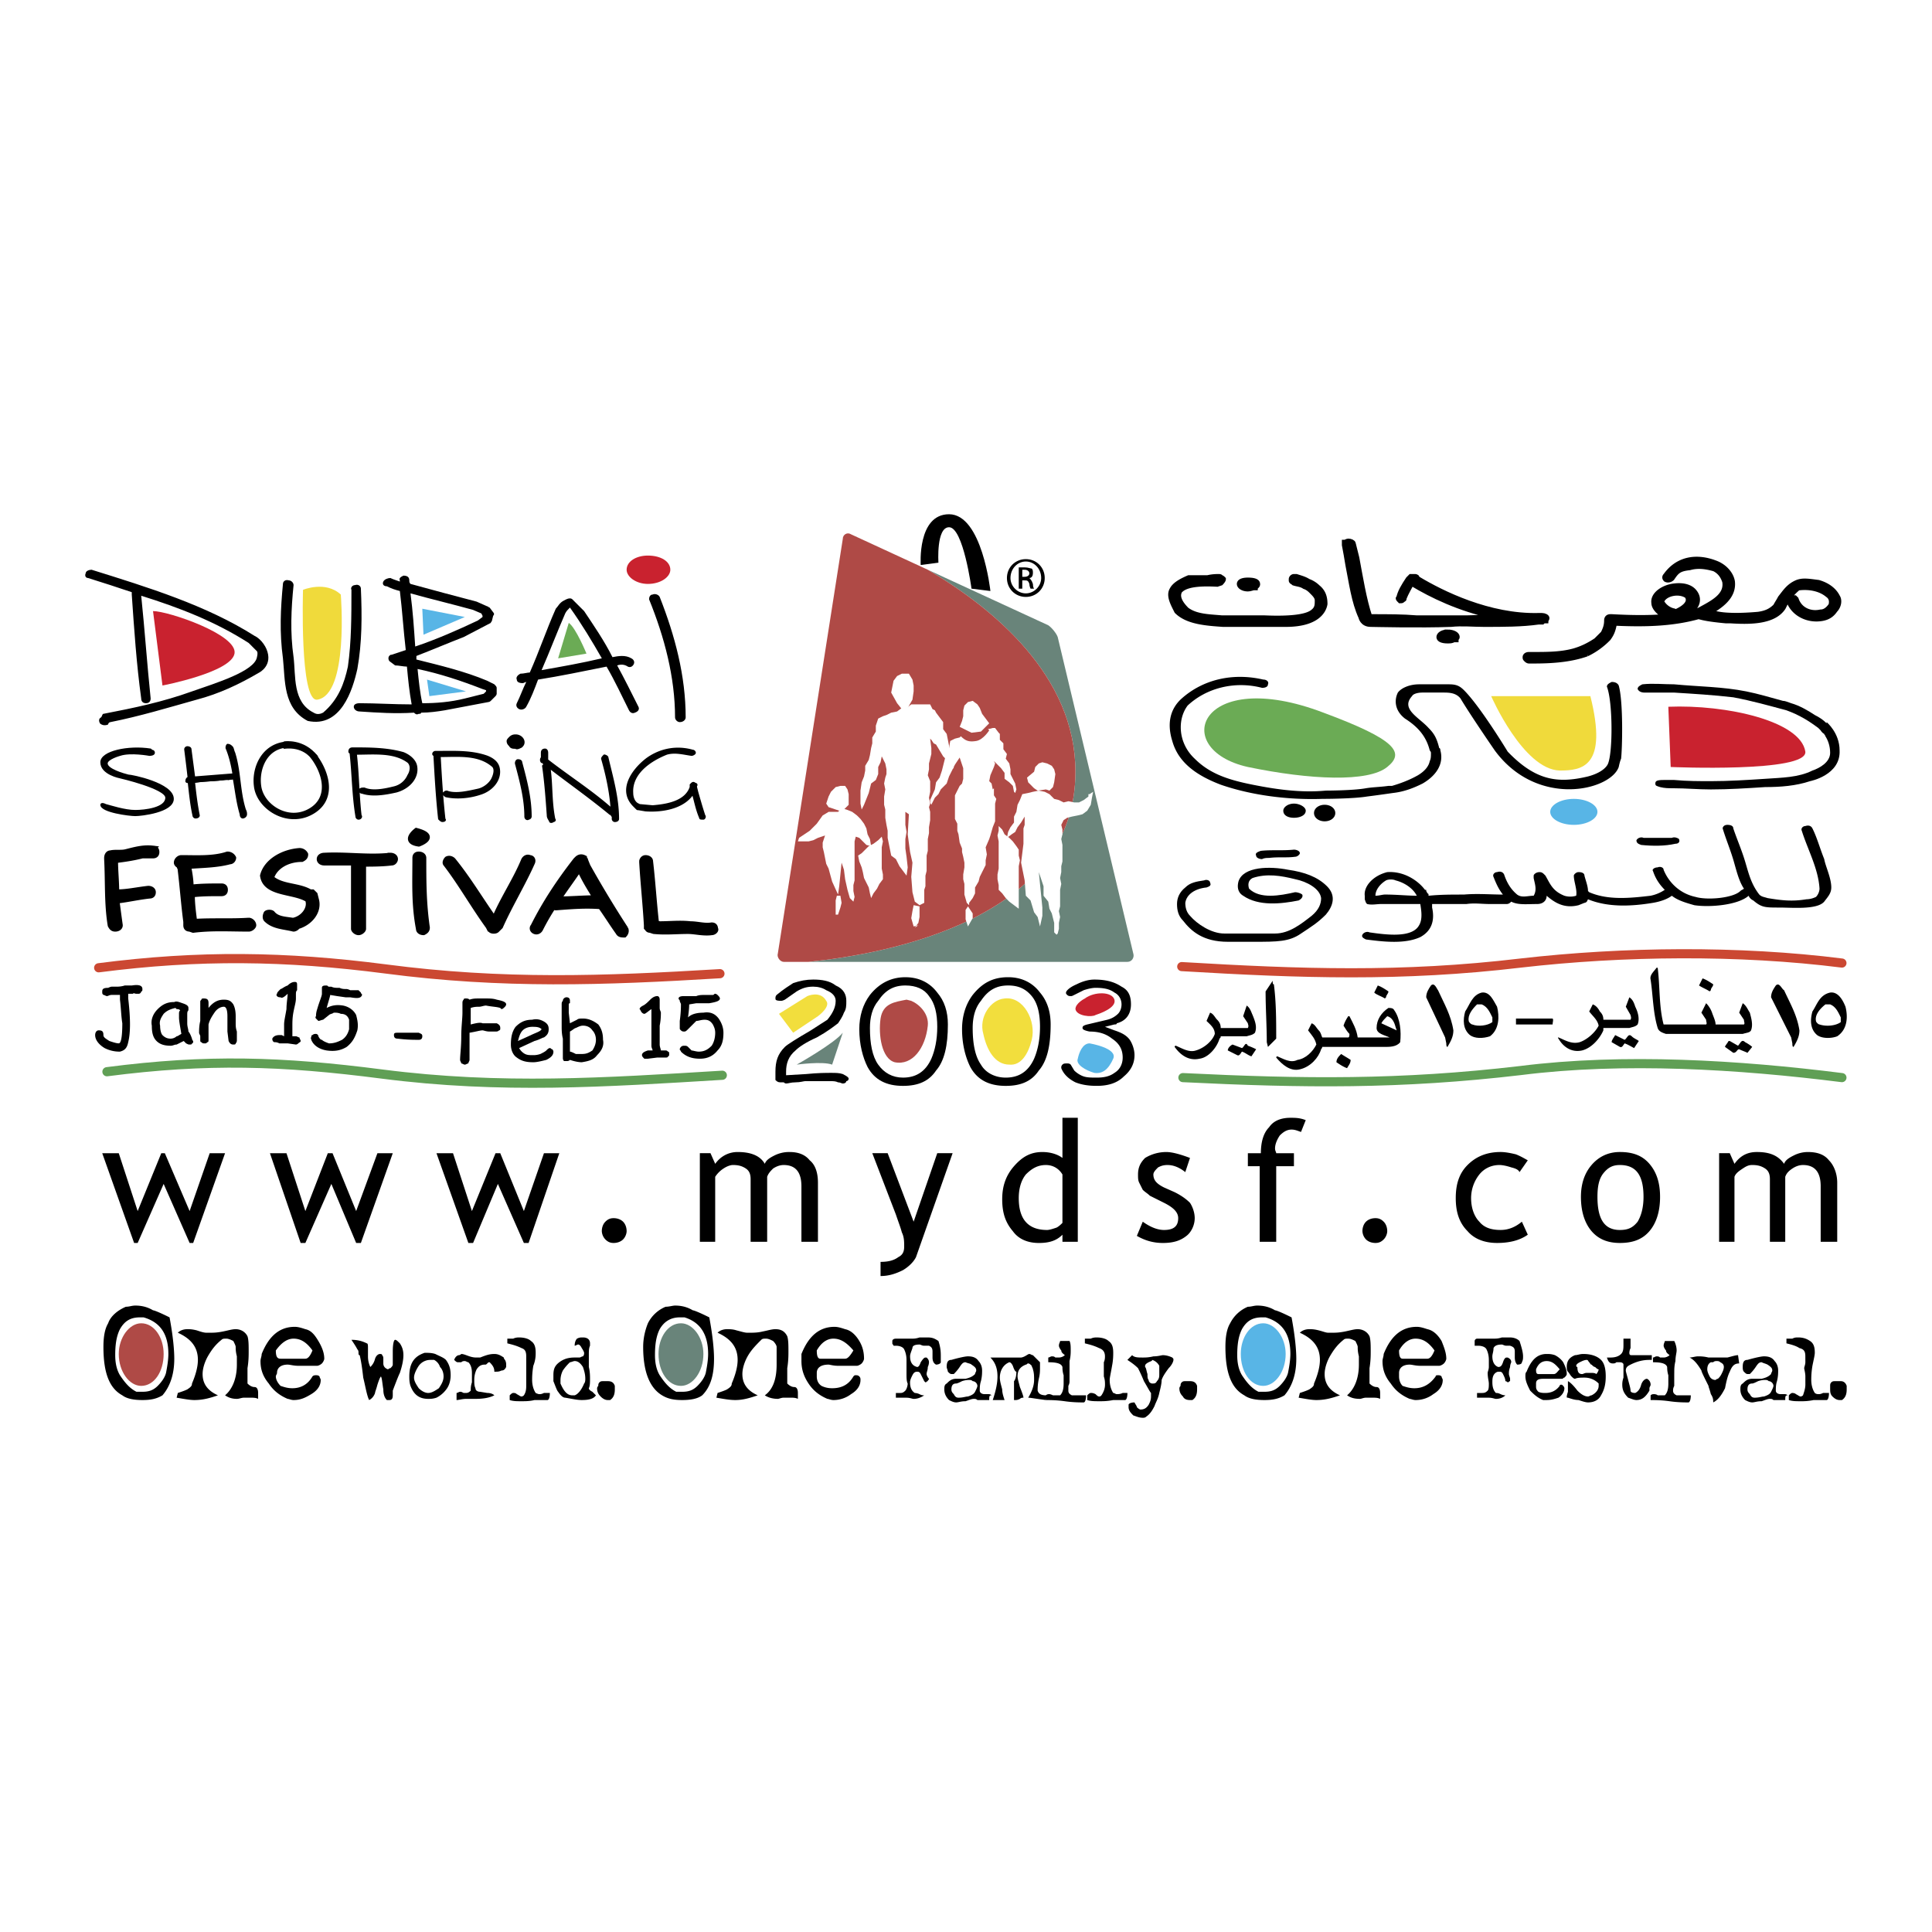 <?xml version="1.0" encoding="UTF-8"?> <svg xmlns="http://www.w3.org/2000/svg" width="2500" height="2500" viewBox="0 0 192.756 192.756"><path fill-rule="evenodd" clip-rule="evenodd" fill="#fff" d="M0 0h192.756v192.756H0V0z"></path><path d="M63.697 70.513c-.707-1.414-1.414-2.828-2.121-4.124.354-.118.708-.118 1.061.118.235.118.471 0 .589-.236s0-.471-.235-.589c-.589-.354-1.296-.235-1.885-.118-.825-1.65-1.886-3.181-2.828-4.596l-1.179-1.178c-.118-.118-.354-.118-.589 0l-.235.118c-.471.236-.589.589-.825.825-.943 2.121-1.65 4.242-2.593 6.363-.235 0-.589.118-.942.118-.236.118-.472.354-.354.589 0 .236.235.354.589.354.118 0 .235-.118.353-.118-.353.707-.589 1.414-.942 2.121-.118.236 0 .471.235.589.236.118.589 0 .707-.235.472-.825.825-1.768 1.179-2.71 2.239-.354 4.478-.825 6.834-1.296.825 1.414 1.532 2.946 2.239 4.36.118.235.354.354.589.235.353-.119.471-.354.353-.59zm-9.662-3.653c.825-1.886 1.532-3.771 2.356-5.656.118-.236.236-.354.472-.589 1.178 1.65 2.239 3.417 3.181 5.067-2.003.471-4.006.825-6.009 1.178zM49.557 68.628c0-.118-.118-.236-.236-.354l-.707-.354c-2.239-.943-4.713-1.532-7.07-2.121v-.354c1.532-.589 3.182-1.296 4.713-1.885l2.71-1.415c0-.117.118-.117.118-.235l.118-.472c.118-.118.118-.235 0-.354l-.354-.471c-.118 0-.118-.118-.235-.118l-1.061-.471c-2.238-.589-4.478-1.178-6.599-1.768-.118-.117-.118-.235-.118-.353 0-.354-.236-.472-.589-.472-.235.118-.471.236-.354.472v.118c-.354-.118-.707-.236-.942-.354-.236 0-.589.118-.707.354-.118.235 0 .472.354.472.471.235.825.354 1.296.471.236 1.886.354 3.889.589 5.892l-1.061.354-.354.117c-.118 0-.118 0-.236.118s-.118.471.118.589l.471.354c.354 0 .825.118 1.178.118.118 1.296.236 2.475.472 3.771-1.768 0-3.535-.118-5.185-.118-.354 0-.589.118-.589.354 0 .235.235.471.589.471 1.768.118 3.535.236 5.42.118.118.118.236.236.472.118.118 0 .235 0 .235-.118.825 0 1.65-.118 2.356-.235l4.36-.825c.118 0 .236-.118.236-.118l.471-.471c.118-.118.118-.236.118-.236v-.589h.003zm-8.602-9.427c2.121.589 4.125 1.06 6.245 1.649l.825.354.118.235v.118l-.472.354c-2.003.943-4.124 1.885-6.245 2.592-.118-1.767-.236-3.535-.471-5.302zm1.178 10.959c-.236-1.061-.354-2.239-.472-3.417 2.239.472 4.36 1.179 6.481 2.003l.353.118v.118l-.235.235-1.886.472c-1.413.353-2.827.471-4.241.471z" fill-rule="evenodd" clip-rule="evenodd"></path><path d="M183.771 96.084c-10.252-1.297-21.799-1.179-32.051 0-11.902 1.413-21.918 1.06-33.818.354" fill="none" stroke="#cb4832" stroke-width=".91" stroke-linecap="round" stroke-linejoin="round" stroke-miterlimit="2.613"></path><path d="M183.771 107.514c-10.252-1.296-21.799-2.003-32.051-.707-12.02 1.414-21.682 1.296-33.701.707" fill="none" stroke="#609f55" stroke-width=".91" stroke-linecap="round" stroke-linejoin="round" stroke-miterlimit="2.613"></path><path d="M62.519 56.844c0-.825.943-1.415 2.122-1.415 1.296 0 2.238.59 2.238 1.415 0 .707-.942 1.414-2.238 1.414-1.18 0-2.122-.707-2.122-1.414zM15.267 60.968l.942 7.424s6.834-1.296 7.188-3.181c.353-1.886-6.599-4.243-8.13-4.243z" fill-rule="evenodd" clip-rule="evenodd" fill="#c9222f"></path><path d="M30.232 58.848s-.354 11.194 1.414 10.958c3.181-.471 2.356-10.487 2.356-10.487-1.531-1.414-3.77-.471-3.77-.471z" fill-rule="evenodd" clip-rule="evenodd" fill="#f0da3b"></path><path fill-rule="evenodd" clip-rule="evenodd" fill="#58b5e6" d="M42.133 60.733l.118 2.592 4.124-1.767-4.242-.825zM42.604 67.803l.236 1.65 3.653-.472-3.889-1.178z"></path><path d="M56.745 62.146l-1.061 3.535 2.828-.471c0 .001-1.06-2.592-1.767-3.064z" fill-rule="evenodd" clip-rule="evenodd" fill="#6bab55"></path><path d="M28.229 58.258c-.236 2.475-.354 4.832 0 7.424.236 2.239 0 4.949 2.474 6.245 3.3.708 4.478-3.063 4.95-5.185.471-2.592.471-5.303.353-8.013 0-.235-.235-.472-.589-.354-.236 0-.471.235-.354.472 0 2.592 0 5.185-.354 7.659-.354 1.649-.942 3.299-2.475 4.595-.236.118-.589.236-.942 0-2.122-1.06-1.768-3.653-2.003-5.538-.354-2.475-.236-4.831 0-7.188 0-.235-.236-.471-.471-.471-.354-.117-.589.118-.589.354zM26.461 64.503c-.471-.825-1.061-1.061-1.061-1.061-4.832-3.063-10.605-4.832-16.261-6.599-.236 0-.589.118-.589.354-.118.235 0 .471.236.471 1.532.472 2.946.942 4.36 1.414v.236c.236 3.417.471 6.952.943 10.37 0 .354.235.471.471.471.354 0 .471-.236.471-.471-.354-3.417-.589-6.834-.942-10.252 3.771 1.178 7.423 2.593 10.723 4.713l.825.825s.118.118 0 .589c-.236 1.414-4.125 2.592-6.481 3.417-2.946 1.061-5.774 1.649-8.838 2.239-.118 0-.118.236-.236.354-.235.118-.235.353-.118.589.236.235.589.235.825.117 0-.117.118-.235.236-.235 2.946-.589 5.656-1.414 8.602-2.239 2.239-.589 4.242-1.532 6.245-2.71 0 0 1.414-.707.707-2.356l-.118-.236zM64.757 59.79c1.532 3.771 2.593 7.777 2.593 11.784 0 .236.235.471.471.471.354 0 .589-.235.589-.471 0-4.125-1.061-8.131-2.592-12.019-.118-.236-.472-.354-.708-.236-.235 0-.353.236-.353.471z" fill-rule="evenodd" clip-rule="evenodd"></path><path d="M15.267 84.653c-.943-.118-1.768.118-2.71.354-.471.118-1.061 0-1.532.118-.236 0-.354.235-.354.471v.118c.118 2.239 0 4.478.354 6.599.118.236.236.354.471.354.236 0 .472-.117.472-.354-.118-.825-.236-1.767-.354-2.592.118.118.118.118.235.118.943-.118 2.003-.354 3.064-.471.236 0 .354-.118.354-.354s-.236-.354-.471-.354c-1.061.117-2.122.354-3.064.354h-.118c0-1.061-.118-2.121-.118-3.182.943-.118 1.768-.236 2.71-.472h1.061c.235 0 .354-.118.354-.354-.001-.235-.119-.353-.354-.353zM24.811 91.842c-1.768.117-3.535 0-5.42.117-.118-.942-.235-1.767-.235-2.71.943-.118 1.885-.118 2.946-.118.235 0 .354-.117.354-.354 0-.235-.118-.354-.354-.354-1.061 0-2.003 0-3.064.118 0-.707-.118-1.414-.235-2.003 0-.118 0-.118-.118-.118 1.532-.118 2.946-.118 4.242-.471.236 0 .354-.236.354-.354a.649.649 0 0 0-.589-.354c-1.414.471-3.063.354-4.595.354-.236 0-.471.236-.471.471 0 .118.118.236.354.354 0 0-.118.118 0 .118.235 1.885.353 3.653.589 5.42v.354c0 .236.118.354.354.354l.354.118c1.885-.235 3.653-.118 5.538-.118.236 0 .472-.235.472-.354-.004-.235-.24-.47-.476-.47zM38.952 85.36c-2.239.236-4.36-.118-6.599 0-.235 0-.471.118-.471.354s.236.354.471.354h3.182c-.118.118-.235.236-.235.354v6.245c0 .118.235.354.471.354.235 0 .471-.236.471-.354v-6.245c0-.118-.118-.235-.118-.235.942 0 2.003 0 2.946-.118.236 0 .354-.235.354-.354-.001-.236-.237-.355-.472-.355zM41.426 85.596c0 2.475-.118 4.596.354 7.07 0 .236.235.354.471.354.235-.118.354-.236.354-.471-.354-2.475-.354-4.596-.354-6.953 0-.236-.236-.354-.471-.354-.236.001-.354.118-.354.354zM52.856 85.596c-.235-.118-.471 0-.589.236-.825 2.003-2.121 3.888-2.946 5.892-1.414-2.003-2.592-4.006-4.124-5.892-.118-.118-.354-.236-.589-.118-.118.118-.236.354-.118.472 1.532 2.003 2.71 4.124 4.242 6.245l.118.235s.118 0 .118.118c.118.118.471.118.589 0l.354-.354c.943-2.121 2.239-4.242 3.182-6.363.116-.235-.001-.471-.237-.471zM62.401 92.666a110.112 110.112 0 0 1-3.771-6.245l-.236-.589c0-.118-.118-.118-.118-.236-.236-.118-.472-.118-.707.118l-.118.118c-1.649 2.121-3.063 4.242-4.242 6.599-.118.118-.118.354.118.471.235.118.471 0 .589-.236.354-.707.825-1.532 1.296-2.239.118 0 .118.118.236.118 1.532-.118 2.946-.236 4.478-.118.589.825 1.179 1.768 1.768 2.593.118.235.354.235.589.235.118-.117.236-.353.118-.589zm-6.717-2.946c.707-1.06 1.414-2.003 2.121-3.063.472 1.061 1.061 2.003 1.65 2.946-1.296 0-2.475.117-3.771.117zM31.528 89.72l-.118-.471-.118-.118-.118-.117h-.235c-1.179-.707-2.828-.472-3.889-1.415.354-1.178 1.649-1.885 3.063-1.885.235-.118.354-.235.354-.471a.649.649 0 0 0-.589-.354c-1.65.118-3.3 1.061-3.653 2.475.236 1.767 2.828 1.532 4.242 2.239l.235.118c.354.825-.354 1.885-1.414 2.122h-.118c-.707-.118-1.532-.118-2.003-.708-.118-.118-.471-.118-.589 0-.118.236-.118.471 0 .589.707.707 1.768.707 2.71.942.118 0 .354-.117.354-.235 1.297-.354 2.239-1.532 1.886-2.711zM64.05 85.95c.118 2.121.354 4.242.472 6.363v.236c.118.117.118.235.354.235l.354.118c1.178.118 2.239 0 3.417 0 .707 0 1.532.236 2.357.118.236 0 .471-.236.353-.354 0-.235-.117-.354-.353-.354-.707.118-1.414-.117-2.121-.117-1.061-.118-2.003 0-3.063 0l-.589-.118.236.354v-.354c-.236-2.121-.354-4.125-.589-6.127 0-.236-.235-.354-.472-.354-.238 0-.356.236-.356.354zM41.544 82.886s-1.414 1.061.236 1.296c0 0 2.003-.707-.236-1.296z" fill-rule="evenodd" clip-rule="evenodd" stroke="#000" stroke-width=".561" stroke-miterlimit="2.613"></path><path d="M154.666 81c0-.707 1.061-1.296 2.357-1.296 1.295 0 2.355.589 2.355 1.296s-1.061 1.296-2.355 1.296c-1.296.001-2.357-.588-2.357-1.296z" fill-rule="evenodd" clip-rule="evenodd" fill="#58b5e6"></path><path d="M166.449 70.513l.236 6.01s13.67.589 13.434-1.532c-.471-3.064-7.894-4.714-13.67-4.478z" fill-rule="evenodd" clip-rule="evenodd" fill="#c9222f"></path><path d="M132.041 71.102c-12.371-4.713-15.436 3.653-7.541 5.421 6.246 1.296 12.02 1.532 13.904 0 1.768-1.415.944-2.711-6.363-5.421z" fill-rule="evenodd" clip-rule="evenodd" fill="#6bab55"></path><path d="M148.775 69.453s3.18 7.306 6.834 7.424c2.238 0 4.832-.354 3.062-7.424h-9.896z" fill-rule="evenodd" clip-rule="evenodd" fill="#f0da3b"></path><path d="M128.035 80.883c0 .471.471.707 1.061.707s1.178-.236 1.178-.707c0-.354-.588-.707-1.178-.707s-1.061.353-1.061.707zM131.1 81.118c0 .472.471.825 1.061.825s1.061-.354 1.061-.825-.471-.825-1.061-.825-1.061.354-1.061.825zM161.736 75.698c.117-.943.236-5.656-.236-7.306-.117-.236-.354-.354-.707-.354-.234.118-.471.236-.471.471.59 1.532.59 6.481.119 7.66 0 0-.236.825-2.004 1.296-2.947.707-5.186.471-8.014-2.474 0 0-2.709-4.478-4.359-6.128-.471-.471-.824-.589-1.531-.589h-2.947c-.941 0-1.768.354-2.121.825-.354.707-.354 1.768.707 2.592 1.297.825 2.121 1.768 2.475 3.182 0 0 .119.118.119.235 0 .354 0 .59-.119.825-.117.589-.588 1.061-1.178 1.414-.824.471-1.768.825-2.592 1.061h-.354c-.826.118-1.533.118-2.24.235-1.295.236-4.006.236-4.006.236-2.475.235-4.949-.118-7.307-.59-2.355-.471-4.24-1.06-5.773-2.592-1.648-1.532-1.768-3.889-.707-5.303 1.887-1.768 4.715-2.475 7.424-1.768.354 0 .59-.118.59-.354.117-.236-.117-.472-.471-.472-3.064-.707-6.01 0-8.131 1.886-1.061.942-1.533 2.356-.943 4.242.59 2.122 2.357 3.417 4.832 4.36 3.062 1.061 6.715 1.532 10.133 1.415.117 0 3.064 0 4.479-.236.941-.118 1.768-.236 2.592-.354 1.061-.118 2.004-.472 2.945-.943 1.414-.825 2.121-2.003 1.768-3.299 0 0 0-.236-.117-.236-.236-.942-.471-1.414-1.061-2.003-.943-1.061-2.828-1.886-1.65-3.182.119-.236.59-.354 1.061-.354h2.004c.59 0 1.297 0 1.768.589 1.061 1.768 3.418 5.185 3.418 5.185 4.242 5.774 11.547 4.007 12.371 1.65-.002.003.117-.586.234-.822zM182.004 85.714c-.471-1.178-.707-2.121-1.178-3.063-.117-.236-.354-.354-.707-.236-.236 0-.471.236-.354.471.59 1.886 1.65 3.771 1.768 5.774 0 .235-.117.589-.354.825-.236.118-.59.235-.943.235-1.414.236-2.475.118-3.889-.118-.354-.118-.588-.118-.824-.354-.824-1.061-1.061-2.121-1.414-3.299s-.824-2.239-1.178-3.299c0-.236-.236-.354-.59-.354s-.471.235-.471.354c.354 1.178.824 2.239 1.178 3.535.236.825.471 1.767.943 2.475-.119.117-.236.117-.354.235-.707.707-3.301.943-4.479.589-1.65-.354-2.711-1.532-3.182-2.71 0-.235-.354-.354-.59-.235-.354 0-.588.235-.471.354.236.707.59 1.296 1.178 1.885a3.927 3.927 0 0 1-1.414.59c-2.002.235-4.24.471-6.127-.354l-.117-.118c0-.472-.236-1.061-.354-1.532 0-.236-.236-.354-.59-.354-.234 0-.471.235-.471.354 0 .589.354 1.414.236 2.003a2.01 2.01 0 0 1-1.18 0c-1.178-.472-1.414-1.179-1.885-2.003l-.117-.118c-.119-.118-.236-.235-.473-.235-.354 0-.588.235-.588.354v.235c.117.589.354 1.178 0 1.768-.59 0-1.18.235-1.65-.118-.707-.589-1.061-1.296-1.297-2.003-.117-.235-.354-.353-.707-.235-.234 0-.471.235-.354.471.236.589.473 1.179.943 1.768-1.178 0-2.592-.118-3.889 0-1.297 0-2.357 0-3.535.118v-.118c0-.118-.117-.118-.117-.118 0-.117-.119-.117-.119-.354h-.117c-.707-.942-2.121-1.885-3.771-1.767-1.414.354-2.355 1.414-2.238 2.357v.353c.117.354.117.354.236.472.471.118.941 0 1.414 0h3.889c.117.707.234 1.532-.119 2.121-.707 1.296-3.299.943-4.949.708-.234-.118-.588 0-.707.235-.117.236.119.354.354.472 1.768.235 3.889.471 5.422-.236 1.295-.707 1.414-1.886 1.178-2.946v-.118-.235h3.418c.824-.118 1.531 0 2.355 0h1.65c.236 0 .354-.118.471-.236.707.354 1.533.236 2.594.236.588 0 .941-.354.941-.825.824.707 1.768 1.296 3.182.942l.59-.236c.117 0 .234-.118.234-.118l.119-.236c2.004.825 4.359.707 6.48.354.707-.118 1.414-.354 1.885-.707.59.471 1.414.707 2.24.942 1.531.236 4.359 0 5.42-.942a.921.921 0 0 0 .471.471c.826.707 1.18.707 2.594.707 1.295 0 3.77.235 4.477-.589.354-.471.707-.825.707-1.414.003-.945-.585-2.123-.704-2.83zm-43.834 3.535c-.236 0-.59.118-.943.118 0-.59.471-1.179 1.061-1.532.236-.118.707-.118.943 0 .941.236 1.768.825 2.121 1.532-.944 0-2.004-.118-3.182-.118zm18.971.236l.119-.118-.119.118zM125.914 85.714c.236-.118.473-.118.707-.118.943-.118 1.768 0 2.594-.118.234 0 .471-.236.471-.354 0-.236-.354-.354-.59-.354-1.178.118-2.238 0-3.299.118-.354.118-.59.236-.471.471 0 .237.354.355.588.355z" fill-rule="evenodd" clip-rule="evenodd"></path><path d="M163.74 84.3c1.178.118 2.355.118 3.416-.118.354 0 .473-.236.354-.471-.117-.118-.471-.236-.707-.118h-2.828c-.234-.118-.588 0-.707.236 0 .235.119.353.472.471zM128.506 86.774c-1.766-.354-4.477-.354-4.947 1.178-.119.471-.119 1.061.471 1.415 1.531 1.06 3.77.825 5.539.471.234-.118.471-.354.354-.589-.119-.118-.473-.235-.707-.235-1.533.354-3.535.707-4.596-.354-.119-.354-.119-.825.352-1.061 1.416-.471 2.828-.235 4.244.118 1.178.235 2.473.943 2.592 1.885 0 .589-.236 1.178-.943 1.768-1.061.825-2.238 1.768-3.652 1.768h-5.066c-1.297 0-2.711-.942-3.418-1.768-.354-.354-.471-.825-.471-1.296.117-.825.941-1.414 2.121-1.532.354-.118.471-.235.354-.471 0-.236-.354-.354-.59-.236-.824.118-1.414.236-1.885.707-.59.472-.826 1.061-.826 1.65s.119 1.178.59 1.65c.824 1.06 2.004 2.121 4.479 2.121h2.592c2.357 0 3.535 0 4.713-.825 1.061-.707 1.65-1.061 2.475-1.886.707-.825 1.061-1.885.117-2.828-.945-.943-2.242-1.414-3.892-1.65z" fill-rule="evenodd" clip-rule="evenodd"></path><path d="M124.5 58.729c.236 0 .471-.118.59-.118h.117c0-.117 0-.117.119-.117.117-.118.117-.118.117-.236 0-.235-.354-.353-.943-.353-.471 0-.824.118-.824.353 0 .236.353.471.824.471zM144.414 63.089c-.471 0-.824.236-.824.472 0 .235.354.353.824.353.236 0 .473 0 .59-.118h.236v-.118c.117 0 .117-.118.117-.118 0-.235-.353-.471-.943-.471zM153.725 62.029c.117 0 .234 0 .234-.118h.236c0-.118.117-.118.117-.235 0-.118-.234-.236-.471-.236h-.354c-4.949.118-9.662-2.238-12.02-3.653l-.117-.118c0-.118-.119-.118-.236-.118h-.353l-.117.118-.119.118c-.471.708-.824 1.296-.941 1.886-.119 0 0 .118 0 .118l.117.118c.117 0 .236 0 .236-.118.117 0 .117 0 .117-.118.236-.589.471-.943.707-1.415l.117-.117.119.117c1.768 1.061 4.596 2.475 8.012 3.182v.236c-.941-.118-1.885 0-2.709 0h-4.949c-1.414-.118-2.828-.118-4.596-.118h-.119c-.588-1.768-.941-4.006-1.295-5.892l-.354-1.415c0-.118-.236-.235-.473-.235-.117 0-.234.118-.354.118v.236c.119.589.236 1.296.354 2.003.354 1.768.59 3.653 1.297 5.185 0 0 .117.707.943.707.117 0 4.949.118 8.012 0 1.061-.118 2.24 0 3.301 0 1.885 0 3.77 0 5.42-.235h.238v-.001z" fill-rule="evenodd" clip-rule="evenodd" stroke="#000" stroke-width=".561" stroke-miterlimit="2.613"></path><path d="M130.51 58.022c-.354-.236-.824-.354-1.178-.471h-.236c-.117 0-.236.118-.236.235v.118c0 .118.119.118.236.236.354.117.707.117 1.061.354.354.117.59.354.707.471.354.354.59.59.59.943 0 .472 0 .825-.473 1.178-.588.472-2.121.707-4.83.59h-4.243c-1.297-.118-2.592-.118-3.535-.825-.824-.825-.943-1.414-.707-1.886.471-.589 1.65-.824 3.771-.707l.354-.117s.234-.236.234-.354c-.117-.118-.117-.118-.234-.118 0-.118-.119-.118-.236-.118s-.59 0-1.061.118h-1.885c-.826.354-1.414.707-1.65 1.179-.354.589.117 1.414.471 2.121 1.061 1.061 2.947 1.178 4.596 1.296h6.247c3.062 0 3.77-1.296 3.889-2.003 0-.589-.119-1.178-.707-1.65a2.612 2.612 0 0 0-.945-.59zM183.301 59.555c-.354-.707-1.061-1.179-1.885-1.414-.943-.118-1.533-.236-2.121 0-.826.354-1.18.942-1.65 1.532-.117.235-.354.589-.471.825-.473.471-.943.707-1.768.825-.119 0-3.418.354-4.715-.236h-.117l.117-.118c1.65-.942 2.24-1.885 2.121-2.946-.117-.707-.707-1.414-1.531-1.768-2.004-.825-3.889-.471-5.066 1.178-.119.118-.119.236 0 .354.234.118.471 0 .588-.118.473-.707.707-.943 1.768-1.061.826-.235 1.65-.118 2.475.118.707.354.943.943 1.061 1.296.236 1.414-1.178 2.121-2.475 2.828l-.234.118c-.119 0-.354.118-.473.118h-.117l-.354.118.236-.236c.707-.589.824-1.296.354-1.885-.354-.472-1.061-.707-2.004-.589-1.061.117-2.121.825-2.004 1.649 0 .471.473.942 1.061 1.296l.236.118h-.236c-1.531.118-3.182.118-5.303 0h-.117c-.234 0-.354.118-.354.354 0 .472-.117.825-.354 1.296l-.707.707c-.707.472-1.414.825-2.238 1.061-1.297.354-2.711.354-4.006.354h-.473c-.234 0-.354.118-.354.236s0 .118.119.236c0 0 .117.118.234.118h.473c1.768 0 3.652-.118 5.301-.707a7.607 7.607 0 0 0 2.123-1.532c.352-.471.471-.825.588-1.414v-.118h.117c2.711.118 5.656.118 8.484-.707h.119v.118c.471.118 1.178.235 2.475.354h.471c1.885.118 4.242.118 5.186-1.296l.117-.235a5.221 5.221 0 0 1 1.414-1.768h.117c1.061-.117 2.121.118 2.828.708.354.236.471.589.354 1.061-.236.354-.588.707-1.061.707-1.061.236-2.121-.235-2.475-1.296l-.117-.118h-.354c0 .118-.117.118-.117.235v.236c.471 1.061 1.768 1.768 3.182 1.532.705-.118 1.059-.472 1.295-.825.354-.357.473-.946.237-1.299zm-16.145 1.531s-.117-.118-.234-.118a1.875 1.875 0 0 1-1.18-.942c.236-.825 1.768-1.178 2.594-.589.471.707-.354 1.296-1.18 1.649z" fill-rule="evenodd" clip-rule="evenodd" stroke="#000" stroke-width=".561" stroke-miterlimit="2.613"></path><path d="M51.442 73.341c-.118 0-.354 0-.589.235-.118.118-.236.236-.236.354 0 .236.118.354.236.472.118.235.354.235.589.235.118.118.354 0 .589-.118.118-.118.236-.236.236-.471 0-.353-.353-.707-.825-.707zM24.458 80.765c-.589-1.885-.471-3.771-1.061-5.656-.118-.235-.118-.471-.235-.589-.118-.118-.236-.236-.472-.236-.118.118-.118.236-.118.354.354.825.589 1.886.707 2.71-.236.118-.236 0-.471 0h-.236c-.471.589-3.182.707-3.182.118-.118-.942-.235-1.767-.354-2.71 0-.118-.118-.235-.354-.235a.253.253 0 0 0-.235.235c.118.943.235 1.886.354 2.946-.118 0-.118.118-.118.118 0 .118.118.118.118.236.118 1.061.235 2.239.471 3.299 0 .118.118.236.235.236.236 0 .354-.118.354-.236-.235-1.178-.354-2.239-.471-3.299 1.061-.236 2.121-.118 3.182-.354.118 0 .236.118.354 0 .118 0 .236 0 .354-.118.236 1.297.354 2.475.707 3.653 0 .235.118.354.236.354s.354-.118.354-.354c-.001-.119-.001-.237-.119-.472zM41.544 76.405c-.118-.589-.707-1.06-1.296-1.296-1.649-.471-3.417-.471-5.067-.471-.235 0-.354.118-.354.354 0 0 0 .117.118.117.235 2.122.235 4.242.589 6.363 0 .118.118.236.236.236.235 0 .354-.236.235-.354-.235-2.003-.235-4.124-.471-6.127 1.768 0 3.771-.235 5.185.825.354.353.235.942 0 1.296a2.032 2.032 0 0 1-1.414 1.179c-.943.235-2.121.471-2.946.117-.235 0-.354 0-.471.118 0 .118 0 .354.236.354 1.061.354 2.356.118 3.417-.118 1.296-.354 2.239-1.415 2.003-2.593zM49.792 76.641c-.118-.589-.589-.942-1.178-1.179-1.65-.589-3.417-.471-5.185-.471-.118 0-.236.117-.236.235 0 0 0 .118.118.118.118 2.121.236 4.242.471 6.363.118.118.235.236.354.236.235 0 .354-.118.235-.236-.235-2.121-.354-4.125-.471-6.246 1.767 0 3.771-.235 5.185.943.354.236.235.825 0 1.296-.236.471-.825.942-1.414 1.061-1.061.235-2.121.471-2.946.235-.236-.117-.354 0-.471.118 0 .118 0 .235.235.354 1.061.236 2.356.118 3.417-.236 1.179-.352 2.122-1.413 1.886-2.591zM70.296 81.354c-.236-.707-.471-1.532-.707-2.357l-.118-.471v-.118c.118-.118 0-.236-.118-.236-.118-.118-.235-.118-.354 0l-.118.118v.236c-.471 1.414-2.239 1.767-3.771 1.885l-1.296-.118-.236-.118c-.354-.236-.471-.707-.471-1.061-.118-1.885 1.649-3.182 3.417-3.889.825-.235 1.65 0 2.475.118.118 0 .354-.118.354-.236 0-.117-.118-.235-.235-.235-1.65-.471-3.299-.118-4.596.825-1.532 1.178-2.828 3.182-1.296 4.713l.236.236c.118.118.118.118.235.118l.707.118c1.65.118 3.771-.236 4.714-1.65.235.825.354 1.532.707 2.357 0 .118.118.118.353.118.118.001.236-.235.118-.353zM31.528 75.345c1.414 1.885 2.003 4.595-.472 5.892-2.474 1.296-5.42-.589-5.656-2.828-.236-1.885.825-4.242 3.299-4.36.236 0 .354.118.354.235 0 .118-.118.236-.235.236-2.239 0-3.064 2.239-2.828 3.889.235 1.885 2.71 3.535 4.831 2.356 2.121-1.178 1.414-3.653.235-5.185l.472-.235zM60.633 75.58c0-.118-.236-.235-.354-.235-.118.117-.236.235-.236.354.471 1.649.825 3.299.943 4.949-2.003-1.767-4.242-3.182-6.363-4.832v-.707c0-.235-.118-.354-.235-.354-.236 0-.354.118-.354.354v.472a.359.359 0 0 0 0 .472h.118s0 .118.118.118v.118l-.118.118c.236 1.65.354 3.3.471 4.949 0 .236.118.354.236.589 0 .118.236.118.354 0 .118 0 .236-.118.118-.236-.354-1.768-.235-3.417-.471-5.067 2.003 1.532 4.006 2.946 6.009 4.596.118 0 .118.118.236.235v.236c0 .118.117.236.235.236.235 0 .354-.118.354-.236 0-2.123-.589-4.126-1.061-6.129zM51.442 76.169c.472 1.767.943 3.535.943 5.302 0 .236.236.354.354.236a.254.254 0 0 0 .236-.236c0-1.885-.472-3.653-.943-5.42 0-.118-.118-.236-.354-.236-.118 0-.236.119-.236.354z" fill-rule="evenodd" clip-rule="evenodd" stroke="#000" stroke-width=".141" stroke-linejoin="round" stroke-miterlimit="2.613"></path><path d="M23.515 77.465c0 .118 0 .236-.236.236l-4.478.354c-.118 0-.236 0-.236-.118 0-.235.118-.354.236-.354l4.478-.353c.118 0 .236.118.236.235zM31.056 75.58s-.824-1.178-2.71-.943v-.589s1.886-.354 3.3 1.414l-.59.118zM15.149 74.873s.235 0 .235.235c0 .236-.471.236-.471.236s-1.885-.354-2.946 0c0 0-1.296.354-1.296.825 0 .589 1.65 1.061 2.121 1.178.354 0 4.478.825 4.478 2.357 0 1.296-3.182 1.649-3.771 1.649s-3.417-.354-3.417-1.061c0 0 0-.235.472 0 .471.118 1.885.589 2.945.589.943 0 3.064-.236 3.064-1.296 0-.943-4.596-2.003-4.596-2.003s-1.886-.353-1.886-1.531c0-1.061 2.71-1.65 4.949-1.297l.119.119z" fill-rule="evenodd" clip-rule="evenodd" stroke="#000" stroke-width=".141" stroke-linejoin="round" stroke-miterlimit="2.613"></path><path d="M102.348 55.784c1.061 0 1.885.825 1.885 1.885s-.824 1.886-1.885 1.886-1.887-.825-1.887-1.886.826-1.885 1.887-1.885zm0 .236c-.826 0-1.533.707-1.533 1.649 0 .825.707 1.532 1.533 1.532.824 0 1.531-.707 1.531-1.532 0-.943-.707-1.649-1.531-1.649zm-.354 2.709h-.354v-2.121h.59c.354 0 .588.118.707.118.117.118.117.236.117.472 0 .235-.117.471-.354.471.117.118.236.236.354.589 0 .354.117.472.117.472h-.354s-.117-.235-.117-.472c-.117-.353-.236-.353-.471-.353h-.236v.824h.001zm0-1.178h.236c.234 0 .471-.118.471-.354 0-.118-.117-.354-.471-.354h-.236v.708zM91.86 56.373s-.354-5.067 2.828-5.067c3.298 0 4.125 7.659 4.125 7.659l-1.885-.235s-.825-6.127-2.239-6.127c-1.296 0-1.061 3.535-1.061 3.535l-1.768.235z" fill-rule="evenodd" clip-rule="evenodd"></path><path d="M113.07 95.141l-7.541-31.58c-.119-.354-.59-.943-.943-1.178l-12.019-5.539c6.599 3.889 14.73 10.605 14.73 20.15 0 14.611-18.5 18.146-26.631 18.972h31.815c.472 0 .707-.472.589-.825z" fill-rule="evenodd" clip-rule="evenodd" fill="#69847a"></path><path d="M107.297 76.994c0-9.545-8.131-16.261-14.73-20.15l-7.659-3.535c-.354-.236-.825 0-.825.471l-6.48 41.36c-.118.354.235.825.589.825h2.475c8.129-.824 26.63-4.36 26.63-18.971z" fill-rule="evenodd" clip-rule="evenodd" fill="#af4a46"></path><path fill-rule="evenodd" clip-rule="evenodd" fill="#fff" d="M95.042 76.169v-.707l-.354-.471v-.589l-.118-.59-.118-.589-.353-.471v-.707l-.354-.471-.353-.472-.118-.235-.236-.118-.235-.472H90.917l-.471.354h-.471l-.472.353-.589.118-.471.236-.354.118-.471.235-.236.707v.59l-.354.589v.589l-.117.471-.118.708-.118.47-.353.59v.471l-.118.589-.236.59-.118.825V80.176l.118.589.236-.472.471-1.178.236-.943.471-.353.236-.589v-.707l.235-.471.118-.59.236.472.118.235.118.589v.472l-.118.353-.118.589.118.59-.118.707v.824l.118.472v.825l.118.707.117.589v.707l.354 1.767.471.354.354.707.707.943.117-.825-.117-1.06-.118-.826v-.942l.118-.707-.118-.707V81l.353.236-.118 2.003.236 1.768.236 1.06-.118 1.414.118 1.533.236.942.471.354.471-.236v-1.297l.118-.353v-1.06l.118-.471V85.36l.118-.471v-1.178l.118-.589v-.59l.118-.707V81l-.118-.471.118-.353-.118-.59.118-.589v-1.06l-.236-.589.118-.59v-.589l.118-.471.117-.471v-.59l-.117-.942.117.117.236.354.236.118.353.589.354.589.353.353.236.943.471-.117-.117-.472zM104.35 78.762l-.825.118-.353-.236-.588-.589-.119-.472.707-.589.117-.471.354-.354.353-.117.473.117.47.236.237.353.117.472-.117.825-.119.471-.354.354-.353-.118zM105.646 79.822l-.47-.117-.473-.472-.471-.236-.589-.117-.588.117-.471.118-.59.118-.236.589-.237.471-.117.707-.236.472v.589l-.354.471-.234.472-.119.589.473-.354.353-.235.234-.472.354-.471.355-.589v.825l-.119.353v1.532l-.117.943-.119.942.355 1.768.118 1.532.47.471.354 1.179.353.471.237.943.234-1.061v-.825l-.353-3.535.472 1.414v.943l.471.589.117.707.236.471.237.943v.943l.234.235.119-.117.117-.472v-.589l.12-.589-.12-.589.12-.472v-1.65l.117-.589-.117-.589.117-.589v-.589l.117-.471V84.3l-.117-.589.117-.472v-.471l-.117-.471.234-.472.354-.235.472-.118.588-.118.473-.118.471-.353.353-.59.117-.707.119-.589-.353.236h-.119v.236l-.471.353-.471.236h-.472l-.588-.118-.473.118-.471-.236z"></path><path fill-rule="evenodd" clip-rule="evenodd" fill="#fff" d="M90.328 71.22l-.353-.471-.472-.589-.589-1.061.118-.589.118-.589.353-.472.472-.235h.706l.354.589.118.589v.589l-.118.825-.472.825-.235.589zM87.971 83.475l-.353.354-.472.353-.471.236-.353.353-.354.354-.353.235.117.59.236.589.118.471.118.589.235.472.236.471.118.589.118.472.235-.472.354-.471.236-.472.353-.471v-.471l-.118-.589v-2.121l.118-.59-.118-.471z"></path><path fill-rule="evenodd" clip-rule="evenodd" fill="#fff" d="M83.965 80.647l.471.118.589.235.472.354.353.354.354.471.235.471.118.589.236.472.118.707-.472-.118-.707-.707-.353-.118-.118.471v3.889l-.118.472v.589l.118.589-.118.471-.353-.353-.236-.826-.236-1.06-.117-.943-.236-.707-.236 2.357-.118.825-.589-1.296-.354-1.296-.235-.471v-.472.472l-.236-1.179-.117-.471v-.472l.235-.707-.707.236-.471.236-.471.117h-1.061l.118-.353 1.06-.707.707-.707.59-.825.588-.354h.943l.354-.353z"></path><path fill-rule="evenodd" clip-rule="evenodd" fill="#fff" d="M83.729 80.883l-1.061-.354-.235-.353.235-.707.236-.472.471-.471.472-.118h.471l.236.354.118.471v1.06l-.471.472-.472.118zM99.637 82.415l.353.353.237.471.47.354.354.353.353.472.237.353v.589l.117.472-.117.589v4.242l-.473-.353-.471-.354-.353-.353-.354-.472-.353-.354v-.47l-.117-.59v-.471l.117-.589v-2.711l-.117-.589.117-.471v-.471zM91.742 91.488v-1.061l-.589-.117-.118.589-.118.706.236.826.472-.119-.354.237.354-.472.117-.589zM83.965 90.074l-.118-.707h-.354l-.118.471v1.414h.236l.236-.707.118-.471zM98.695 72.163l-.709-.943-.234-.589-.236-.354-.471-.353-.471.118-.354.354-.118.471v.589l-.118.471-.235.59 1.178.588.942-.117.826-.825z"></path><path d="M101.287 78.172l-.236-.471-.236-.471v-.472l-.117-.589-.354-.471.117-.472-.352-.472v-.589l-.354-.354v-.589l-.119-.118-.354-.471h-.234l-.473.118.119.118s-.59.942-1.297 1.06c-.708.118-1.061 0-1.532-.471l-.118.118-.472.118-.471.235-.118.707-.118.471-.235.354-.118.472-.118.471-.118.472-.236.707-.354.472-.118.707-.471 1.061v.236l.118.235.118-.235.236-.472.354-.354.235-.471.589-.589.236-.707.235-.471.354-.707.472-.707.354 1.061v1.06l-.118.471-.236.236-.472.942v2.356l.236.471v.707l.118.354.118.825.236.589v.354l.118.472.118.589v.472l-.118.707v.472l.118.471v1.061l.236.825.235.236v-.236l.354-.471.236-.472v-.589l.352-.589.119-.471.234-.471.354-.707v-.471l.119-.589-.119-.707.355-.825.117-.354.236-.825.234-.589v-1.771l.119-.471-.236-.354v-.707l-.117.118-.119-.589-.234-.236.117-.589.354-.825.117-.354-.117-.236.354.354.354.354.354.471v.589l.471.354.354.354.117.589.119.118.117-.354-.118-.589zM96.574 90.427l-.237.354v.943l.237.707.471-.826v-.471l-.471-.707z" fill-rule="evenodd" clip-rule="evenodd" fill="#fff"></path><path d="M182.24 72.045v.118c-.354-.354-.707-.589-1.178-.825-.707-.471-1.533-.942-2.357-1.178-.354-.118-.59-.236-.824-.236-1.297-.354-2.475-.707-3.654-.942-2.355-.472-4.713-.472-7.188-.707-1.061 0-2.121-.118-3.182 0-.236.118-.471.235-.471.471.117.236.354.354.707.354h2.945c1.885.118 3.889.236 5.893.471 1.885.354 3.535.825 5.303 1.296 1.295.471 2.238 1.06 3.182 1.768l.234.236s.119.235.354.353c0 .118.119.118.119.236.234.354.471.943.471 1.649 0 .943-1.061 1.532-1.768 1.768-1.414.707-3.064.707-4.713.825-1.768.118-3.654.235-5.422.235-1.178 0-2.355 0-3.652-.118h-1.061c-.707 0-.824.118-.824.354s.117.236.471.354c.471.117.824.117 1.297.117 1.295 0 2.475.118 3.77.118 1.768 0 3.654-.118 5.422-.235 1.531 0 3.062-.118 4.477-.59 0 0 3.064-.589 2.947-3.063-.001-1.769-1.298-2.829-1.298-2.829z" fill-rule="evenodd" clip-rule="evenodd"></path><path d="M9.846 96.555c10.016-1.296 18.618-1.178 28.634.118 11.666 1.531 21.682 1.178 33.348.471" fill="none" stroke="#cb4832" stroke-width=".916" stroke-linecap="round" stroke-linejoin="round" stroke-miterlimit="2.613"></path><path d="M10.671 106.925c10.016-1.297 17.44-1.061 27.456.235 11.901 1.532 22.271.825 33.937.118" fill="none" stroke="#609f55" stroke-width=".916" stroke-linecap="round" stroke-linejoin="round" stroke-miterlimit="2.613"></path><path d="M13.852 99.147h-.235c-.235 0-.235-.118-.354 0h-.471v.471c.236 2.004.236 3.418 0 4.36-.118.589-.354.825-.825.942a3.246 3.246 0 0 1-1.532-.354c-.589-.354-.942-.824-.942-1.296 0-.235.118-.472.354-.472.354 0 .471.118.471.472 0 .235.236.354.589.589.354.118.707.236.942.236.236 0 .354-.707.354-2.004-.118-.707-.118-1.414-.235-2.356v-.471h-.825c-.235 0-.354.117-.471.117s-.236-.117-.354-.117c-.118-.117-.118-.117-.118-.352 0-.236.118-.354.589-.354 0 0 .236-.117.354-.117h.472c.118 0 .471 0 .825-.118h.707c.707-.118 1.061 0 1.061.354 0 .118 0 .236-.118.236-.002.116-.12.234-.238.234zM18.919 104.214c-.118 0-.118 0-.354-.117l-.236-.236-.707.354c-.236 0-.354.118-.59.118-.589 0-1.06-.118-1.414-.472s-.471-.824-.471-1.531c-.118-.59.118-1.179.589-1.65.471-.471.942-.707 1.649-.707.236-.117.472 0 .825.118s.589.235.589.472v.235c-.118.118-.118.235-.118.472v.824c0 .353.118.59.118.825.118.118.235.354.354.707 0 0 0 .118.118.235 0 .118 0 .236-.118.236.002.117-.116.117-.234.117zm-1.06-2.71v-.354c0-.119 0-.235.118-.354-.118-.118-.236-.118-.354-.118l-.118-.117c-.472.117-.825.235-1.178.589-.236.354-.472.707-.354 1.179 0 .471.118.824.235.942.236.235.471.354.825.354a.906.906 0 0 0 .59-.235c.118 0 .235-.118.471-.236-.117-.708-.235-1.297-.235-1.65zM23.279 104.214c-.236 0-.354-.117-.471-.354l-.118-.942v-.825-.354-.354c0-.589-.118-.942-.354-.942-.354 0-.707.235-.942.589s-.472.707-.589 1.179V103.745c0 .117 0 .235-.118.235-.118.118-.118.118-.235.118-.236 0-.236 0-.354-.118-.118 0-.118-.118-.118-.235v-.354c0-.118-.118-.236-.118-.354 0-.236 0-.707.118-1.179v-1.061-.354-.472c0-.117 0-.117.118-.235 0-.118.117-.118.235-.118.354 0 .472.118.472.472v.472c.471-.59.942-.825 1.531-.825.472 0 .707.118.943.472.118.235.236.589.236 1.178v.708c0 .236 0 .472.118.825v.825c0 .117 0 .235-.118.354 0 .115-.118.115-.236.115zM29.524 104.214l-.825-.117h-.825c-.236-.118-.354-.118-.471-.118-.118 0-.236-.118-.236-.354.118-.235.354-.354.707-.354h.236l.235.118v-.59-.589c0-.354.118-.825.236-1.532 0-.589.118-1.178.118-1.531-.354.354-.589.471-.707.354-.118 0-.235 0-.354-.118 0 0-.118-.117 0-.235 0-.118.118-.235.354-.472.118 0 .354-.235.707-.354.236-.235.471-.354.707-.354s.236.118.236.354v.471c-.118.118-.118.235-.118.472v.353c0 .354-.118.707-.235 1.297-.118.589-.118 1.061-.118 1.414v1.061h.354c.118 0 .236.117.354.117 0 .118.117.236.117.354s-.117.118-.235.236c-.001 0-.118.117-.237.117zM32.588 104.804c-.707-.118-1.296-.472-1.532-1.061 0-.118-.117-.236 0-.236 0-.117 0-.235.118-.235.118-.118.236-.118.354-.118s.236.118.236.236c.118.235.235.354.354.354.118.117.354.235.707.354.472 0 .825-.118 1.297-.354.354-.236.589-.59.707-1.061v-.943c-.118-.354-.353-.589-.825-.589-.235-.118-.472-.118-.707-.118-.118.118-.354.118-.472.236l-.589.471c-.118 0-.354.118-.471.118l-.236-.235s-.118-.118 0-.236c0-.117 0-.354.118-.707.235-.824.471-1.296.471-1.531v-.354-.236c0-.235.235-.235.471-.235.118 0 .118.118.235.118h.236c.236.117.471.117.825.117.236.118.472.118.707.118 0 0 .118 0 .354.118h.825l.235.235c0 .118.118.118.118.236-.118.353-.471.353-1.178.235h-.471l-.825-.118-.707-.117c0 .117-.118.471-.354 1.296.471-.236.942-.354 1.649-.236.589.118 1.061.472 1.296.943.118.471.236.942.118 1.531-.236.707-.472 1.179-1.061 1.65-.589.354-1.178.471-2.003.354zM41.78 103.743c-.472 0-1.179 0-2.121-.118-.236 0-.354-.118-.354-.354s.118-.235.471-.235h2.004c.235.117.354.117.354.354-.001.235-.119.353-.354.353zM50.028 100.679l-.118-.117c-.354-.118-.825-.118-1.414-.236-.235 0-.471.118-.707.118s-.472 0-.825.118v1.649c.472-.118.942-.235 1.179-.118h1.414c.236.118.354.236.354.472 0 .118 0 .235-.118.235-.118.118-.236.118-.354.118h-.589c-.354 0-.589-.118-.707-.118-.236 0-.59.118-1.297.236v2.71c0 .118-.118.235-.118.354-.118 0-.236.118-.354.118s-.235-.118-.354-.118c0-.118-.118-.235-.118-.354 0-.472.118-1.296.118-2.356 0-.943.118-1.768.118-2.357v-.471-.472c0-.118 0-.235.118-.354 0-.118.118-.118.235-.118.118 0 .236 0 .354.118.354-.118.59-.118.943-.118h.707c.354 0 .707 0 1.061.118.589.118.943.235.943.472 0 .117-.118.235-.118.235-.117.119-.235.236-.353.236zM53.209 105.981c-.707 0-1.178-.117-1.649-.471-.354-.236-.589-.707-.589-1.297 0-.707.117-1.296.471-1.768.472-.471.943-.707 1.65-.707.471-.117.825 0 1.061.118.471.235.589.472.589.825s-.118.589-.472.824c-.118 0-.471.236-.942.354l-1.532.707c.118.236.354.472.589.59.236.117.471.117.825.117.118 0 .354 0 .707-.117.236-.118.472-.236.589-.354.118-.118.236-.236.354-.236s.118.118.236.118a.364.364 0 0 1 .118.235c0 .354-.236.59-.707.825-.472.12-.944.237-1.298.237zm-.117-3.535c-.354 0-.707.118-.942.354-.236.236-.354.59-.472 1.061l1.296-.589c.471-.235.942-.354 1.061-.589-.236-.237-.59-.237-.943-.237zM58.041 105.981c-.354 0-.825-.117-1.178-.235-.118.118-.236.118-.354.118h-.235c-.118-.118-.118-.236-.118-.354v-.236-.354-1.296c-.118-.472-.118-.942-.118-1.179v-1.061-1.178c0-.118 0-.236.118-.354 0-.236.235-.354.353-.354.236 0 .354.117.354.354v.235c-.118 0-.118.118-.118.118v.824l.118 1.061.707-.354c.117-.117.354-.117.589-.117.589 0 1.061.235 1.532.589.354.472.472.942.472 1.532.118.589-.118 1.061-.589 1.531-.355.475-.826.593-1.533.71zm.118-3.652c-.235 0-.472.117-.707.235-.118 0-.354.235-.589.354V104.921c.118 0 .354.118.589.236h.589c.471 0 .707-.118 1.061-.354.235-.354.354-.707.354-1.061s-.118-.707-.354-.943c-.236-.353-.59-.47-.943-.47zM66.407 105.511h-.825l-.942.117h-.354c-.118-.117-.236-.235-.236-.354 0-.235.236-.354.59-.471h.47c0-.118-.118-.236-.118-.472v-.589-1.532-1.532c-.353.236-.589.472-.707.472s-.236-.118-.236-.118c-.118-.117-.118-.235-.235-.354 0-.117.118-.235.354-.354.235-.117.472-.354.707-.589s.471-.354.707-.354c.118 0 .236.118.236.354v.825c0 .235.118.354.118.471 0 .236 0 .707-.118 1.297V104.213c0 .236.118.472.118.59h.354c.235 0 .235 0 .354.117.118 0 .118.118.118.236 0 .117 0 .235-.118.235-.001.12-.119.12-.237.12zM69.825 105.628c-.825 0-1.414-.235-1.886-.707 0-.117-.118-.117-.118-.235s.118-.235.118-.235c.118-.118.236-.118.354-.118s.236 0 .354.118l.354.354c.118 0 .472.117.707.117.589 0 .943-.235 1.296-.589.236-.354.353-.825.353-1.296 0-.354-.117-.59-.235-.825-.235-.354-.471-.472-.825-.472s-.589.118-.825.118l-.354.354-.472.472c-.118.117-.235.235-.354.235-.118 0-.235 0-.354-.118-.118-.117-.118-.117-.118-.235v-.707c.118-.825.118-1.414.118-1.649 0-.118-.118-.236-.118-.354s-.118-.118-.118-.236c0-.117.118-.235.471-.235H69.469c.235-.117.589-.117.707-.117h.943c.118 0 .118-.118.235-.118.118 0 .236.118.236.118.118.117.235.235.235.353 0 .236-.354.354-1.061.472h-1.297l-.707.118c0 .117 0 .471-.118 1.296.354-.354.943-.472 1.532-.472.708-.117 1.178.118 1.532.59.236.354.471.824.471 1.414 0 .707-.118 1.296-.589 1.768-.467.586-1.056.821-1.763.821zM170.691 98.794c0-.236.236-.354.236-.59-.354-.235-.707-.471-1.061-.589l-.354.707c.354.235.707.354 1.061.59l.118-.118zM123.912 104.567l-.943-.354c-.236.118-.471.354-.471.59l.941.471c.236.118.354-.235.473-.354.354.118.588.354.941.472l.473-.707a5.92 5.92 0 0 0-.826-.354c-.234-.471-.354.119-.588.236zM124.383 103.39c.354-.118.588-.118.824-.354.236-.59 0-1.179-.236-1.768-.117-.236-.234-.707-.588-.943l-.354 1.061.471.707c0 .118.119.236 0 .472h-2.709c0-.354-.119-.589-.354-.825-.236-.235-.354-.589-.707-.707l-.354.825c.354.354.824.707.824 1.296-.236.707-1.061 1.414-1.885 1.65-.707.235-1.414-.236-2.004-.472-.117 0-.117.118-.117.118.588.824 1.414 1.414 2.475 1.178.941-.117 1.768-1.178 2.002-2.003.119-.118.119-.118.119-.235h2.593zM126.975 97.851l-.707 1.062c0 1.649.119 3.417.119 5.066l.117.472.824-.825c0-1.768 0-3.653-.234-5.421-.119-.001-.119-.118-.119-.354zM133.338 105.981c.354.236.707.472 1.061.59.117-.236.354-.472.354-.825-.354-.235-.59-.354-.943-.589-.236.236-.472.471-.472.824z" fill-rule="evenodd" clip-rule="evenodd"></path><path d="M138.523 100.562c-.707.471-1.18 1.178-1.18 2.003 0 .589.826.707 1.297.942h-3.182c-.117-.824-.471-1.414-.824-2.121h-.119c-.234.354-.354.59-.471.943.236.354.354.589.59.824 0 .118 0 .354-.119.354h-2.592c-.117-.235-.117-.471-.354-.707-.236-.235-.354-.589-.707-.707l-.354.707c.354.472.707.825.824 1.414-.354.707-1.061 1.414-1.885 1.532-.707.354-1.414-.118-2.002-.354-.119 0-.119.118-.119.118.59.707 1.414 1.414 2.357 1.178 1.061-.235 1.885-1.178 2.121-2.003.117-.118.117-.235.117-.235h6.246c.471 0 1.178 0 1.531-.472.117-1.061 0-2.356-.59-3.182-.114-.234-.35-.234-.585-.234zm.825 2.238l-1.531-.707c.117-.235.354-.471.588-.707.473.118.707.59.826 1.061l.117.353zM138.287 99.501c0-.235.236-.354.236-.589-.354-.236-.707-.472-1.061-.59l-.354.707c.234.236.707.354 1.061.589l.118-.117zM142.766 98.322c-.236.354-.473.707-.473 1.179l1.887 4.006.117.59c0 .117 0 .354.117.354.354-.59.59-1.061.59-1.65-.236-1.531-.943-2.71-1.531-4.006-.119-.119-.354-.826-.707-.473zM147.832 99.029c-.943.236-1.178 1.179-1.65 1.886-.234.824-.234 1.768.473 2.356.471.354 1.295.354 2.002.118.943-.707.943-2.004.707-2.946-.354-.589-.708-1.531-1.532-1.414zm1.061 2.947c-.471.354-1.414.471-2.004.235-.117 0-.354-.235-.354-.354-.117-.589.354-1.179.826-1.649h.471c.59.235.824.824 1.061 1.296v.472zM151.25 101.622v.589h3.652c0-.235.117-.472 0-.589h-3.652zM162.09 103.743l-.943-.472c-.117.235-.354.472-.354.707l.826.472c.234.117.354-.236.471-.354.354.117.707.354.943.471l.471-.707c-.117-.117-.471-.235-.707-.471-.354-.353-.471.236-.707.354z" fill-rule="evenodd" clip-rule="evenodd"></path><path d="M162.561 102.564c.354-.118.59-.118.826-.354.234-.589 0-1.296-.236-1.768-.117-.354-.236-.707-.59-.942l-.354.942.473.825c0 .117.117.235 0 .471h-2.711c0-.354-.117-.589-.354-.824-.117-.236-.354-.59-.707-.707l-.354.707c.354.471.824.824.943 1.414-.354.707-1.18 1.414-1.887 1.649-.824.235-1.531-.235-2.121-.472-.117 0 0 .118 0 .118.473.825 1.297 1.414 2.357 1.179.943-.236 1.768-1.179 2.121-2.004v-.235H162.561v.001zM174.699 102.8c.234-.589 0-1.296-.119-1.768-.234-.354-.354-.707-.707-.942l-.354.942.473.707c0 .236.117.354 0 .472h-2.828c0-.354-.236-.825-.354-1.179a2.566 2.566 0 0 0-.59-.942l-.471.942.471.707c0 .236.117.354 0 .472h-4.242c-.471-1.768-.354-3.771-.59-5.656h-.117c-.236.354-.707.707-.59 1.179.236 1.532.236 3.299.707 4.831.119.354.473.472.826.589H173.872c.355-.118.708-.118.827-.354zM173.402 104.332l-.824-.472h-.119c-.117.236-.354.472-.354.59l.826.589c.354 0 .354-.354.588-.354.236.118.59.235.826.354l.471-.589c-.117-.118-.471-.354-.707-.472-.353-.353-.47.119-.707.354zM177.174 98.322c-.236.354-.473.707-.473 1.179l2.004 4.006.117.59c0 .117 0 .354.119.354.354-.59.588-1.061.588-1.65-.234-1.531-.941-2.71-1.531-4.006-.236-.119-.471-.826-.824-.473zM184.125 100.443c-.234-.589-.707-1.531-1.531-1.414-1.061.236-1.297 1.179-1.768 1.886-.236.824-.236 1.768.471 2.356.473.354 1.414.354 2.004.118 1.06-.706 1.06-2.003.824-2.946zm-.471 1.533c-.471.354-1.414.471-2.121.235-.117 0-.354-.235-.354-.354-.117-.589.354-1.179.943-1.649h.471c.59.235.824.824 1.061 1.296v.472zM16.917 131.435c.354 1.885.471 3.299.471 4.124 0 1.649-.471 2.828-1.178 3.653-.589.354-1.178.471-2.003.471s-1.532-.117-2.003-.471c-1.296-.707-1.885-2.239-1.885-4.832 0-.942.118-1.768.471-2.356.236-.707.943-1.296 1.768-1.649.354 0 .589-.118.942-.118.59 0 1.179.118 1.768.472.116-.001.706.234 1.649.706zm-5.421 3.77c0 .707.118 1.414.472 2.003.471.707.942 1.297 1.649 1.65h.589c.589 0 1.061-.118 1.532-.59.354-.354.707-.824.825-1.296.117-.589.235-1.296.235-1.886 0-2.003-.825-3.182-2.475-3.652h-.354c-.942 0-1.532.354-2.003 1.178-.352.707-.47 1.533-.47 2.593zM17.741 138.976c.354-.117.707-.235.942-.354.354-.235.472-.354.472-.589.353-.825.589-1.649.589-2.356 0-1.297-.707-2.121-2.003-2.711.236-.235.589-.354.942-.354.236 0 .472 0 .943.118.354.118.707.235.942.235h.472c.235 0 .589 0 1.178-.117.589-.118.943-.236 1.296-.236.471 0 .942.236 1.178.707.118.354.118.943.118 1.532 0 .354 0 .942-.118 1.649v1.532c.236.235.471.354.707.354s.354.235.354.589v.59c-.236-.118-.471-.118-.825-.118h-.589c-.235 0-.471.118-.707.118-.471 0-.825-.118-1.178-.354.707-.59 1.178-1.65 1.178-3.064v-.824c-.118-.472-.118-.707-.118-.943 0-.117-.118-.354-.236-.589-.236-.118-.471-.235-.707-.235s-.354 0-.471.117c-.589.472-.943.943-1.296 1.532-.354.589-.59 1.296-.59 1.886 0 .942.472 1.649 1.532 2.121-.707.235-1.414.471-2.357.471-.471 0-1.061-.117-1.767-.235l.119-.472zM32.353 135.559c0 .118-.118.354-.235.472-.118.117-.354.235-.471.235h-1.886c-.471 0-.825-.118-1.061-.118-.707 0-1.061.354-1.061.825 0 .118-.118.235-.118.354 0 .354.236.707.471.942.354.118.707.236 1.178.236.825 0 1.532-.354 2.003-1.179.118-.118.236-.118.354-.118s.236 0 .354.118c0 .118.118.235.118.354 0 .589-.353 1.061-.943 1.414-.589.354-1.061.589-1.767.589-.236 0-.471-.117-.589-.117-.825-.354-1.414-.825-1.885-1.532-.589-.707-.825-1.414-.825-2.239 0-.235.118-.471.118-.707.707-1.768 1.768-2.71 3.299-2.71.354 0 .707.118 1.061.235.589.118.943.59 1.296 1.179s.589 1.178.589 1.767zm-1.886 0c.235 0 .472-.235.707-.825-.589-.824-1.179-1.178-1.885-1.178-.589 0-1.178.354-1.768 1.178 0 .59.118.825.471.825h2.475zM35.063 133.673c.589 0 1.061.118 1.532.354.118 0 .118.236.118.472v.826c0 .471.118.824.236 1.061.118-.118.354-.354.471-.825.118-.354.354-.472.472-.472s.235 0 .235.118c.118.118.118.235.118.354v.471c0 .235.118.471.471.589 0 0 .118-.118.236-.118.118-.117.235-.235.235-.354V134.853c0-.825.118-1.179.236-1.179s.236.118.471.354c.236.354.354.707.354 1.179s-.118 1.061-.354 1.768c-.118.235-.354.825-.707 1.768v.471c0 .354-.118.471-.354.471h-.235c-.236-.235-.354-.589-.354-1.061-.118-.707-.118-1.061-.236-1.296-.118.118-.236.472-.354.825-.118.471-.236.707-.236.824-.117.354-.354.59-.589.707-.236-.471-.354-1.296-.589-2.238-.118-1.061-.236-1.768-.354-2.239-.118 0-.118-.118-.118-.235 0-.118 0-.236-.118-.354-.116-.238-.351-.592-.587-.945zM44.49 135.677c.354.471.472.942.472 1.531 0 .472-.118.943-.354 1.297s-.59.707-1.061.942c-.354.118-.589.118-.825.118-.825 0-1.414-.354-1.768-1.297-.118-.354-.118-.707-.118-.942 0-1.296.471-2.003 1.532-2.356.354 0 .707 0 1.061.117.472.236.825.353 1.061.59zm-1.768 3.299c.354 0 .707-.235 1.061-.471.235-.354.472-.707.472-1.179 0-.354-.118-.707-.354-.942a1.205 1.205 0 0 0-.589-.707h-.354a1.43 1.43 0 0 0-1.178.589c-.236.354-.472.825-.472 1.179s.236.707.472 1.061c.235.234.589.47.942.47zM48.378 136.147c-.354 0-.589.118-.825.472a2.363 2.363 0 0 0-.235 1.061c0 .354 0 .589.118.825 0 .235.235.354.471.354l.708.117c.354 0 .589.118.707.236-.471.235-1.06.354-1.885.354h-.944c-.353 0-.707.117-.942.117v-.707c.118 0 .236-.117.354-.117s.118 0 .354.117h.235c.236 0 .354-.117.472-.235 0-.235 0-.472.118-.825v-.942c0-.472-.118-.825-.354-1.061-.118 0-.236-.118-.354-.118s-.235 0-.354.118h-.354c-.118 0-.235-.118-.353-.235.118-.354.353-.472.471-.472s.235-.118.235-.118c.236 0 .471.118.825.236.354.117.59.117.707.117h.354c.589-.235.943-.354 1.414-.354.354 0 .589.118.943.354 0 0 0 .118.118.236a.889.889 0 0 1 .118.471v.236c-.118.235-.236.354-.472.354-.235.117-.354.117-.707.117 0-.354-.118-.589-.471-.942-.118 0-.118 0-.235.118-.119.116-.119.116-.237.116zM52.502 135.323c0-.472-.118-.707-.471-.825-.471-.235-.943-.354-1.414-.472v-.471h.589c.235-.118.471-.118.589-.118.472 0 .943.118 1.179.354.354.235.471.589.471 1.179 0 .235 0 .707-.236 1.296-.118.707-.118 1.179-.118 1.414 0 .472.118.942.354 1.296 0 0 .236.118.354.118s.236 0 .471-.118h.589c0 .472-.118.707-.236.707h-1.296c-.472.118-.943.118-1.296.118-.471 0-.825 0-1.178-.118v-.471c.118-.118.235-.236.354-.236.118 0 .235 0 .354.118.235.118.354.235.471.235 0 0 .118 0 .236-.117.235-.354.235-.707.235-1.061v-.825-.825-.589l-.001-.589zM55.213 137.798v-.59c0-.589.118-.942.589-1.296.471-.354.942-.472 1.532-.472h.471c.118 0 .236-.117.354-.117.118-.118.118-.236.118-.354 0 0 0-.118-.236-.472-.118-.235-.236-.354-.354-.354-.117 0-.235.118-.353.118 0-.354.118-.59.236-.707.235-.118.354-.118.589-.118.472 0 .707.235.707.589v.236c-.118.235-.118.589-.118.824v1.297c.118.471.118.942.118 1.178 0 .354 0 .707-.118.943 0 .117.118.235.354.354l.354.354c-.236.354-.707.471-1.414.471-.471 0-.943-.117-1.65-.235-.235 0-.471-.235-.707-.589-.119-.118-.236-.471-.472-1.06zm.707.235c.354.825.707 1.179 1.178 1.179h.236c.353-.118.707-.59.943-1.179.118-.118.118-.354.118-.472 0-.471-.118-.824-.236-1.178-.235-.354-.472-.59-.825-.59-.118 0-.354.118-.471.118a5.07 5.07 0 0 0-.707.825 2.214 2.214 0 0 0-.236.942v.355zM61.34 138.269v.354c0 .472-.118.825-.472 1.061h-.235c-.236 0-.471-.117-.707-.354-.236-.235-.354-.471-.354-.824 0 0 0-.118.118-.236 0-.117 0-.235.118-.354.118-.117.235-.117.354-.117h.471c.354-.001.589.116.707.47zM70.767 131.435c.354 1.885.472 3.299.472 4.124 0 1.649-.354 2.828-1.179 3.653-.471.354-1.178.471-2.003.471-.825 0-1.414-.117-2.003-.471-1.178-.707-1.885-2.239-1.885-4.832 0-.942.235-1.768.472-2.356a3.458 3.458 0 0 1 1.767-1.649c.354 0 .707-.118.943-.118.589 0 1.178.118 1.768.472.116-.001.706.234 1.648.706zm-5.42 3.77c0 .707.118 1.414.472 2.003.471.707.942 1.297 1.649 1.65h.589c.589 0 1.061-.118 1.532-.59.354-.354.707-.824.825-1.296.118-.589.236-1.296.236-1.886 0-2.003-.825-3.182-2.357-3.652h-.471c-.825 0-1.532.354-2.003 1.178-.354.707-.472 1.533-.472 2.593zM71.592 138.976c.354-.117.707-.235.942-.354.354-.235.471-.354.471-.589.354-.825.589-1.649.589-2.356 0-1.297-.707-2.121-2.003-2.711.235-.235.589-.354.942-.354.236 0 .589 0 .943.118.471.118.825.235 1.06.235h.354c.236 0 .708 0 1.179-.117.589-.118.942-.236 1.296-.236.59 0 .943.236 1.179.707.118.354.118.943.118 1.532 0 .354 0 .942-.118 1.649v1.532c.235.235.471.354.707.354s.354.235.354.589v.59c-.236-.118-.471-.118-.707-.118h-.707c-.235 0-.472.118-.589.118-.472 0-.943-.118-1.296-.354.825-.59 1.178-1.65 1.178-3.064v-.824-.943c0-.117-.118-.354-.354-.589-.236-.118-.471-.235-.707-.235s-.354 0-.471.117c-.471.472-.943.943-1.296 1.532s-.589 1.296-.589 1.886c0 .942.471 1.649 1.532 2.121-.708.235-1.415.471-2.239.471-.589 0-1.178-.117-1.885-.235l.117-.472zM86.204 135.559c0 .118-.118.354-.235.472-.118.117-.354.235-.472.235h-1.886c-.472 0-.825-.118-.943-.118-.825 0-1.178.354-1.178.825v.354c0 .354.118.707.471.942.236.118.589.236 1.061.236.943 0 1.65-.354 2.121-1.179.118-.118.118-.118.236-.118s.236 0 .354.118.118.235.118.354c0 .589-.354 1.061-.942 1.414a2.894 2.894 0 0 1-1.768.589c-.236 0-.472-.117-.589-.117-.825-.354-1.414-.825-1.885-1.532-.472-.707-.707-1.414-.707-2.239v-.707c.707-1.768 1.768-2.71 3.299-2.71.354 0 .707.118 1.061.235.589.118 1.061.59 1.414 1.179s.47 1.178.47 1.767zm-1.886 0c.236 0 .471-.235.825-.825-.707-.824-1.296-1.178-2.003-1.178-.589 0-1.179.354-1.65 1.178 0 .59.118.825.354.825h2.474zM91.035 133.556c.118 0 .354 0 .707-.118h.825c.471 0 .707.118 1.061.354.235.707.235 1.179.235 1.532v.589c0 .118-.235.235-.471.235-.235-.117-.354-.354-.354-.707v-.235-.354c0-.354-.118-.472-.354-.589h-.471c-.235 0-.354-.118-.472-.118-.471 0-.707.118-.707.354-.118.354-.235.589-.235.825 0 .589.235.942.707 1.061.118 0 .235-.118.354-.472.235-.354.354-.472.471-.472h.118c.118.118.235.236.235.472 0 0 0 .235-.118.472 0 .354-.118.471-.118.707 0 .117.118.354.235.471 0 .118-.118.118-.118.236-.118 0-.118.117-.236.117l-.118-.117c-.118-.236-.235-.472-.354-.707-.118-.236-.235-.236-.354-.236-.235 0-.354.118-.472.354s-.235.472-.235.707c0 .472.118.825.472 1.061 0 0 .235 0 .471.118a.892.892 0 0 0 .472.118c-.354.235-.707.354-1.061.354-.118 0-.354-.118-.707-.118h-1.061v-.472h.354c.236 0 .354 0 .589-.235.118-.118.235-.472.235-.707-.118-.235-.118-.589-.118-1.061v-.589-.707c0-.472-.118-.825-.236-1.061s-.471-.354-.825-.354h-.235c0-.118-.118-.118-.118-.236v-.235c0-.118.118-.235.354-.235h1.653v-.002zM94.452 138.033c.236-.235.471-.472.943-.472h.942c.472-.117.708-.235.944-.471 0-.118.117-.236.117-.354 0-.236-.117-.354-.471-.59-.118-.117-.354-.117-.59-.235-.235 0-.353.118-.589.472s-.472.589-.589.707h-.236c-.117 0-.235-.118-.354-.236 0-.117-.118-.354-.118-.471 0-.472.118-.707.471-.707.825-.236 1.414-.354 1.65-.354.471 0 .825.117 1.059.471.236.236.354.59.354.943 0 .235 0 .589-.117 1.061-.117.354-.117.707-.117.942s.234.354.471.354h.353c.119 0 .236 0 .354.118-.234 0-.234.117-.234.471h-1.18c-.117-.117-.234-.117-.354-.117-.235 0-.471.117-.825.235-.471 0-.707.118-.942.118-.236 0-.472-.118-.707-.236-.354-.354-.472-.707-.472-1.061.001-.234.001-.47.237-.588zm1.178 1.414c.472 0 .707-.118.943-.118.354-.117.588-.235.708-.471.117-.236.234-.472.234-.59a.506.506 0 0 0-.471-.471c-.118-.118-.236-.118-.354-.118-.117 0-.354 0-.707.118-.236.117-.472.235-.589.235-.354 0-.472.235-.472.589 0 .236.118.354.236.472.119.236.237.354.472.354zM104.35 139.683c-.941-.117-1.531-.235-1.766-.235.354-.589.588-1.179.588-1.768 0-.354 0-.707-.117-1.061 0-.118-.117-.235-.117-.354-.119-.118-.236-.235-.354-.235-.119 0-.119.117-.236.117-.59.236-.826.59-.826 1.179 0 .235.119.589.236 1.061.236.589.354.942.354 1.061-.117 0-.236 0-.354.118-.236.117-.354.117-.471.117h-.119v-1.885c.119-.118.236-.472.236-.943-.117 0-.236-.235-.354-.589-.117-.235-.236-.354-.354-.354-.588.235-.941.825-.941 1.532 0 .354.117.707.234 1.178 0 .354.119.707.236 1.061h-1.178c.354-1.061.471-1.768.471-2.356 0-.825-.236-1.414-.707-1.886h3.062s.119 0 .355-.117c.234-.118.354-.236.471-.236s.236.118.354.118l.707.707v.589c0 .236 0 .59-.119 1.061-.117.59-.117.943-.117 1.179.117.354.354.472.943.472l-.117.469z" fill-rule="evenodd" clip-rule="evenodd"></path><path d="M106.707 137.562v.236c0 .117 0 .235-.117.471v.472c0 .235.117.354.354.472h1.414c0 .471-.119.707-.236.707-.354 0-1.061 0-1.885-.118-.826-.118-1.533-.118-1.887-.118v-.471c.119-.118.236-.118.354-.118 0 0 .119 0 .354.118h.709c.234-.236.352-.59.352-1.179v-.825c-.119-.355-.119-.708-.119-.825-.117-.354-.59-.472-1.414-.472v-.472c.117 0 .236-.117.354-.117s.236 0 .354.117h.354a.903.903 0 0 0 .59-.235c-.119-.118-.354-.235-.354-.472-.117-.117-.236-.354-.236-.471 0-.236.119-.354.119-.472h.941c.117.235.117.589.117.942 0 .236 0 .59-.117 1.061v1.179l-.001.59zM110.242 135.323c0-.472-.236-.707-.59-.825-.471-.235-.941-.354-1.414-.472v-.471h.59c.236-.118.471-.118.59-.118.471 0 .941.118 1.178.354.354.235.471.589.471 1.179 0 .235 0 .707-.117 1.296-.117.707-.236 1.179-.236 1.414 0 .472.119.942.354 1.296.119 0 .236.118.354.118.119 0 .354 0 .59-.118h.471c0 .472-.117.707-.234.707h-1.18c-.588.118-1.061.118-1.295.118-.59 0-.943 0-1.297-.118v-.471c.117-.118.236-.236.354-.236s.236 0 .471.118c.119.118.236.235.354.235.119 0 .119 0 .236-.117.236-.354.354-.707.354-1.061 0-.236 0-.472-.117-.825v-.825-.589c.113-.235.113-.472.113-.589zM115.898 137.68c0 .354-.117.825-.236 1.296-.117.59-.354.943-.471 1.297-.236.471-.471.824-.824 1.061-.119.117-.236.117-.354.117-.354 0-.59-.117-.943-.235-.236-.235-.471-.472-.471-.825v-.235c0-.118.234-.235.588-.235.119.235.236.354.236.471.236.236.354.236.354.236.354 0 .59-.118.824-.472.119-.235.236-.472.236-.825v-.354c-.117-.117-.354-.589-.707-1.178a16.25 16.25 0 0 0-.59-1.297c-.354-.354-.707-.589-1.061-.824l.473-.472c.234.235.588.235 1.061.235.234 0 .588 0 1.061-.117.471 0 .824-.118.941-.118.354 0 .707.118.943.235.117.118.117.118.117.236 0 .117-.117.471-.471.824-.352.472-.588.825-.706 1.179zm-.236-.589v-.825a1.205 1.205 0 0 0-.707-.589c0 .117-.117.117-.354.235-.234.118-.354.235-.354.354v.118c.119.117.119.354.236.707 0 .235 0 .471.117.589 0 .235.236.354.354.354.236 0 .354 0 .473-.235.235-.237.235-.473.235-.708zM119.434 138.269v.354c0 .472-.117.825-.471 1.061h-.236c-.354 0-.59-.117-.707-.354-.236-.235-.354-.471-.354-.824 0 0 0-.118.117-.236 0-.117 0-.235.119-.354.117-.117.234-.117.354-.117h.47c.354-.001.59.116.708.47zM128.859 131.435c.355 1.885.473 3.299.473 4.124 0 1.649-.473 2.828-1.18 3.653-.588.354-1.178.471-2.002.471s-1.531-.117-2.004-.471c-1.295-.707-1.885-2.239-1.885-4.832 0-.942.117-1.768.471-2.356a3.464 3.464 0 0 1 1.768-1.649c.354 0 .59-.118.943-.118.59 0 1.178.118 1.768.472.117-.001.707.234 1.648.706zm-5.42 3.77c0 .707.119 1.414.473 2.003.471.707.941 1.297 1.648 1.65h.59c.59 0 1.061-.118 1.531-.59.354-.354.707-.824.824-1.296.119-.589.236-1.296.236-1.886 0-2.003-.824-3.182-2.475-3.652h-.354c-.943 0-1.531.354-2.002 1.178-.351.707-.471 1.533-.471 2.593zM129.686 138.976c.354-.117.707-.235.941-.354.354-.235.473-.354.473-.589.354-.825.588-1.649.588-2.356 0-1.297-.707-2.121-2.002-2.711.236-.235.588-.354.941-.354.236 0 .473 0 .943.118s.707.235.943.235h.471c.236 0 .59 0 1.178-.117.59-.118.943-.236 1.297-.236.471 0 .943.236 1.178.707.119.354.119.943.119 1.532 0 .354 0 .942-.119 1.649v1.532c.236.235.473.354.707.354.236 0 .354.235.354.589v.59c-.234-.118-.471-.118-.824-.118h-.59c-.234 0-.471.118-.588.118-.59 0-.943-.118-1.297-.354.707-.59 1.178-1.65 1.178-3.064v-.824c-.117-.472-.117-.707-.117-.943 0-.117-.117-.354-.236-.589-.234-.118-.471-.235-.707-.235-.234 0-.354 0-.471.117-.59.472-.941.943-1.295 1.532-.355.589-.59 1.296-.59 1.886 0 .942.471 1.649 1.531 2.121-.707.235-1.414.471-2.357.471-.471 0-1.061-.117-1.766-.235l.117-.472zM144.297 135.559c0 .118-.117.354-.236.472-.117.117-.354.235-.471.235H141.705c-.473 0-.826-.118-1.061-.118-.707 0-1.061.354-1.061.825v.354c0 .354.117.707.354.942.354.118.707.236 1.178.236.824 0 1.531-.354 2.121-1.179 0-.118.117-.118.236-.118.117 0 .234 0 .354.118 0 .118.117.235.117.354 0 .589-.354 1.061-.943 1.414a2.892 2.892 0 0 1-1.768.589c-.234 0-.471-.117-.588-.117-.826-.354-1.414-.825-1.887-1.532-.588-.707-.824-1.414-.824-2.239 0-.235.117-.471.117-.707.707-1.768 1.768-2.71 3.301-2.71.354 0 .707.118 1.061.235.588.118 1.061.59 1.414 1.179.235.588.471 1.178.471 1.767zm-1.885 0c.234 0 .471-.235.707-.825-.59-.824-1.18-1.178-1.887-1.178-.588 0-1.178.354-1.648 1.178 0 .59.117.825.354.825h2.474zM149.01 133.556c.236 0 .473 0 .826-.118h.824c.354 0 .707.118.943.354.234.707.352 1.179.352 1.532 0 .235 0 .354-.117.589 0 .118-.117.235-.471.235-.117-.117-.236-.354-.236-.707v-.235-.354c0-.354-.117-.472-.471-.589h-.354c-.237 0-.354-.118-.471-.118-.473 0-.707.118-.826.354 0 .354-.117.589-.117.825 0 .589.236.942.59 1.061.234 0 .354-.118.471-.472s.236-.472.354-.472h.117c.236.118.354.236.354.472 0 0-.117.235-.117.472-.117.354-.117.471-.117.707 0 .117.117.354.117.471v.236c-.117 0-.117.117-.236.117 0 0-.117-.117-.234-.117 0-.236-.119-.472-.236-.707-.117-.236-.236-.236-.354-.236h-.117c-.119 0-.354.118-.473.354-.117.236-.117.472-.117.707 0 .472.117.825.354 1.061.117 0 .236 0 .471.118.236.118.473.118.473.118-.236.235-.59.354-.943.354-.117 0-.354-.118-.707-.118h-1.178v-.472h.354c.354 0 .471 0 .707-.235.117-.118.117-.472.117-.707s-.117-.589-.117-1.061c0-.118.117-.354.117-.589v-.707c0-.472-.117-.825-.236-1.061-.117-.236-.471-.354-.824-.354h-.354v-.236-.235c0-.118.117-.235.236-.235h1.646v-.002zM156.316 137.091c0 .117-.117.235-.236.354-.117 0-.117.117-.236.117H153.959c-.471 0-.707.118-.707.472v.235c0 .236 0 .354.236.59.236.117.471.117.707.117.59 0 1.061-.235 1.414-.707 0-.117.117-.117.117-.117.117 0 .117 0 .236.117 0 0 .117.118.117.236 0 .354-.236.707-.59.942-.354.118-.705.235-1.178.235h-.354c-.588-.235-.941-.589-1.295-.942-.236-.472-.473-.942-.473-1.414 0-.235 0-.354.119-.472.471-1.178 1.061-1.768 2.002-1.768.236 0 .473 0 .824.118.236.118.59.354.826.707.239.473.356.826.356 1.18zm-1.296 0c.236 0 .354-.236.59-.472-.473-.589-.824-.825-1.297-.825-.471 0-.824.236-1.061.825 0 .235 0 .472.236.472h1.532zM159.734 135.677c.354.354.471.942.471 1.649s-.117 1.296-.471 1.886c-.236.471-.709.707-1.297.707-.236 0-.59-.118-.943-.236-.354 0-.707-.117-1.061-.235-.117 0-.117 0-.117-.118 0 0 0-.117.117-.471v-.59-.471c.236.117.59.471.943.942.354.354.707.589 1.061.589.117 0 .234-.117.354-.117.471-.236.707-.59.707-.943v-.235a1.952 1.952 0 0 0-1.414-.589c-.354 0-.707 0-.943.117-.117 0-.234-.117-.354-.235-.117-.118-.234-.354-.354-.472-.117-.117-.117-.354-.117-.471 0-.59.236-.943.824-1.179.236 0 .471-.118.824-.118.827 0 1.415.236 1.77.59zm-.943.47c-.119 0-.119-.117-.236-.235s-.117-.235-.236-.235c-.234 0-.471.117-.707.235-.234.118-.352.235-.352.354s.117.118.117.118c0 .471.117.707.471.707.117 0 .236-.118.471-.118h.354c.236 0 .473 0 .59.118.117-.118.236-.354.236-.472-.119 0-.236-.118-.354-.235-.12 0-.237-.118-.354-.237zM164.801 135.677h-.236c-.59 0-1.178.117-1.885.471-.236.118-.473.236-.473.59 0 .117.119.471.236.942s.236.825.236 1.061c0 .118.117.235.471.235.236-.117.471-.354.59-.824.117-.354.354-.59.588-.59a.649.649 0 0 1 .354.59c0 .117-.117.235-.117.354v.235c-.354.589-.707.942-1.297.942-.234 0-.471-.117-.824-.235-.354-.354-.59-.707-.59-1.296 0-.118 0-.354.119-.707v-.943-.354c0-.117-.119-.235-.354-.235h-.354c-.119.118-.236.118-.354.118-.354 0-.471-.236-.59-.59h.354c.471 0 .824-.117 1.061-.354.236-.235.236-.589.236-.942v-.589h.707v.943c-.119.235-.119.472-.119.472 0 .235.119.235.236.235h2.004v.471h.001zM167.039 137.562v.707c-.117.236-.117.354-.117.472 0 .235.117.354.354.472h1.414c0 .471-.119.707-.236.707-.354 0-1.061 0-1.885-.118-.826-.118-1.533-.118-1.887-.118v-.471c.119-.118.236-.118.354-.118 0 0 .236 0 .354.118h.707c.236-.236.354-.59.354-1.179v-.825c-.117-.354-.117-.707-.117-.824-.117-.354-.59-.472-1.414-.472v-.472c.117 0 .236-.117.354-.117s.236 0 .354.117h.354a.903.903 0 0 0 .59-.235c-.119-.118-.354-.235-.354-.472-.119-.117-.236-.354-.236-.471 0-.236.117-.354.117-.472h.943c.117.235.236.589.236.942 0 .236-.119.59-.119 1.061-.117.472-.117.825-.117 1.179-.003.118-.003.353-.003.589zM173.52 136.03c-.471 0-.707.235-.941.824-.236.472-.354 1.061-.473 1.65-.354.707-.707 1.178-1.178 1.414 0-.236 0-.472-.236-.825-.117-.472-.234-.707-.234-.825-.473-.942-.707-1.414-.707-1.531-.354-.59-.707-1.061-1.18-1.297.236 0 .59-.117.826-.117.234 0 .588 0 1.061.117H172.343c.471-.117.824-.235 1.061-.235l.116.825zm-2.122 1.532c.119-.117.236-.235.354-.471.119-.236.236-.472.236-.707 0-.236-.117-.354-.354-.472-.117-.118-.236-.118-.354-.118s-.236 0-.354.118h-.236c-.234.118-.354.354-.354.707 0 .235.119.472.236.707s.354.354.59.354c.002 0 .119-.118.236-.118zM173.873 138.033c.236-.235.473-.472.943-.472h.943c.471-.117.707-.235.941-.471 0-.118.119-.236.119-.354 0-.236-.119-.354-.473-.59-.234-.117-.354-.117-.588-.235-.236 0-.354.118-.59.472s-.471.589-.59.707h-.234c-.119 0-.236-.118-.354-.236-.119-.117-.119-.354-.119-.471 0-.472.119-.707.473-.707.824-.236 1.414-.354 1.648-.354.473 0 .826.117 1.061.471.236.236.354.59.354.943 0 .235 0 .589-.117 1.061-.117.354-.117.707-.117.942s.234.354.471.354h.353c.117 0 .236 0 .354.118-.236 0-.236.117-.236.471h-1.178c-.117-.117-.236-.117-.354-.117-.236 0-.471.117-.824.235-.473 0-.707.118-.943.118s-.471-.118-.707-.236c-.354-.354-.471-.707-.471-1.061.001-.234.001-.47.235-.588zm1.18 1.414c.471 0 .707-.118.941-.118.354-.117.59-.235.707-.471.119-.236.236-.472.236-.59 0-.235-.236-.471-.471-.471-.119-.118-.236-.118-.354-.118-.119 0-.354 0-.707.118-.236.117-.473.235-.59.235-.354 0-.471.235-.471.589 0 .236.117.354.234.472.121.236.238.354.475.354zM180.119 135.323c0-.472-.117-.707-.59-.825-.354-.235-.824-.354-1.295-.472v-.471h.588c.236-.118.354-.118.59-.118.471 0 .824.118 1.178.354s.473.589.473 1.179c0 .235-.119.707-.236 1.296-.117.707-.117 1.179-.117 1.414 0 .472.117.942.354 1.296 0 0 .117.118.354.118.117 0 .234 0 .471-.118h.588c0 .472-.117.707-.234.707h-1.297a5.757 5.757 0 0 1-1.295.118c-.473 0-.826 0-1.18-.118v-.471c.119-.118.236-.236.354-.236 0 0 .236 0 .354.118.236.118.354.235.473.235 0 0 .117 0 .234-.117.119-.354.236-.707.236-1.061v-.825c0-.353-.117-.707-.117-.825 0-.117.117-.354.117-.589s-.003-.472-.003-.589zM184.244 138.269v.354c0 .472-.119.825-.473 1.061h-.234c-.236 0-.473-.117-.709-.354-.234-.235-.234-.471-.234-.824v-.236c0-.117 0-.235.117-.354.117-.117.236-.117.354-.117h.59c.236-.001.47.116.589.47z" fill-rule="evenodd" clip-rule="evenodd"></path><path d="M16.327 135.087c0 1.768-.943 3.182-2.239 3.182-1.179 0-2.239-1.414-2.239-3.182 0-1.649 1.061-3.063 2.239-3.063 1.296-.001 2.239 1.414 2.239 3.063z" fill-rule="evenodd" clip-rule="evenodd" fill="#af4a46"></path><path d="M70.178 135.087c0 1.768-1.06 3.182-2.239 3.182-1.296 0-2.239-1.414-2.239-3.182 0-1.649.943-3.063 2.239-3.063 1.179-.001 2.239 1.414 2.239 3.063z" fill-rule="evenodd" clip-rule="evenodd" fill="#69847a"></path><path d="M128.271 135.087c0 1.768-1.061 3.182-2.238 3.182-1.297 0-2.24-1.414-2.24-3.182 0-1.649.943-3.063 2.24-3.063 1.178-.001 2.238 1.414 2.238 3.063z" fill-rule="evenodd" clip-rule="evenodd" fill="#58b5e6"></path><path fill-rule="evenodd" clip-rule="evenodd" d="M19.273 124.011h-.354l-2.592-5.892-2.592 5.892h-.354l-3.181-8.956h1.649l1.886 5.774 2.356-5.774h.354l2.474 5.774 2.003-5.774h1.533l-3.182 8.956zM36.005 124.011h-.471l-2.474-5.892-2.593 5.892h-.471l-3.064-8.956h1.65l1.885 5.774 2.239-5.774h.471l2.357 5.774 2.121-5.774h1.532l-3.182 8.956zM52.738 124.011h-.471l-2.593-5.892-2.474 5.892h-.471l-3.182-8.956h1.65l1.886 5.774 2.356-5.774h.471l2.357 5.774 2.003-5.774h1.532l-3.064 8.956zM61.222 121.536c.354 0 .708.118.943.354.236.235.354.589.354.943 0 .235-.118.589-.354.824-.235.235-.589.354-.943.354s-.589-.118-.825-.354a1.275 1.275 0 0 1-.354-.824c0-.354.118-.708.354-.943.236-.236.472-.354.825-.354zM79.958 123.893v-5.538c0-1.414-.589-2.121-1.768-2.121-.354 0-.707.118-1.061.354-.236.236-.471.472-.589.825v6.48h-1.65v-6.245c0-.471-.117-.824-.471-1.061-.354-.235-.708-.354-1.296-.354-.236 0-.589.118-.943.354a2.762 2.762 0 0 0-.825.825v6.48h-1.531v-8.838h1.061l.471 1.062c.59-.825 1.415-1.179 2.239-1.179 1.296 0 2.239.354 2.71 1.179.118-.354.471-.59.942-.825a3.258 3.258 0 0 1 1.532-.354c.825 0 1.532.235 2.003.825.589.471.825 1.296.825 2.238v5.892h-1.649v.001zM91.388 125.425c-.235.472-.707.942-1.296 1.296-.707.354-1.414.589-2.239.589v-1.413c.707 0 1.297-.118 1.768-.472.471-.236.589-.59.589-1.061 0-.472 0-.942-.235-1.414-.118-.472-.354-1.061-.589-1.768l-2.357-6.128h1.532l2.593 6.835 2.356-6.835h1.532l-3.654 10.371zM106 122.008c-.117.117-.354.354-.59.471-.354.118-.707.236-.941.236-1.885 0-2.828-1.061-2.828-3.182 0-.943.234-1.768.707-2.356.59-.59 1.178-.943 2.002-.943.707 0 1.297.354 1.65.943v4.831zm1.531 1.885v-12.372H106v4.006c-.471-.354-1.178-.589-2.004-.589-1.178 0-2.002.471-2.828 1.414-.824.942-1.178 2.003-1.178 3.3 0 1.413.354 2.356 1.061 3.182.59.824 1.533 1.178 2.592 1.178 1.061 0 1.768-.235 2.357-.824v.706h1.531v-.001zM113.424 123.304l.59-1.414c.824.589 1.531.825 2.121.825.941 0 1.414-.354 1.414-1.179 0-.589-.473-1.061-1.414-1.531l-1.414-.707c-.236-.236-.473-.354-.707-.59-.119-.235-.236-.472-.354-.707-.119-.235-.119-.472-.119-.824 0-.707.236-1.179.707-1.65a4.069 4.069 0 0 1 2.121-.589c.59 0 1.414.235 2.357.589l-.471 1.414c-.59-.471-1.18-.707-1.768-.707-.473 0-.707.118-.943.236-.236.235-.471.471-.471.707 0 .589.354.942 1.061 1.296l1.061.471c.707.354 1.178.708 1.531 1.062.236.353.471.942.471 1.531 0 .707-.354 1.414-.824 1.768-.59.472-1.297.707-2.357.707-.942-.001-1.768-.237-2.592-.708zM129.803 112.935c-.354-.118-.588-.236-.943-.236-.471 0-.824.236-1.178.59-.234.354-.471.824-.471 1.296 0 .235.117.354.117.471h1.768v1.297h-1.768v7.541h-1.648v-7.541h-1.18v-1.297h1.297c0-1.06.236-2.003.824-2.592.473-.707 1.297-.942 2.121-.942.473 0 .943 0 1.531.235l-.47 1.178zM137.227 121.536c.354 0 .59.118.824.354.236.235.354.589.354.943 0 .235-.117.589-.354.824-.234.235-.471.354-.824.354s-.707-.118-.943-.354a1.28 1.28 0 0 1-.354-.824c0-.354.119-.708.354-.943.236-.236.589-.354.943-.354zM152.428 115.763l-.824 1.178c-.119-.235-.354-.354-.826-.471-.354-.118-.824-.236-1.178-.236-.824 0-1.531.354-2.004.943a3.794 3.794 0 0 0-.824 2.356c0 1.061.354 1.885.824 2.356.473.589 1.18.825 2.121.825.707 0 1.414-.236 2.121-.825l.59 1.297c-.824.589-1.885.824-3.064.824-1.178 0-2.238-.354-2.945-1.178-.824-.825-1.178-1.886-1.178-3.3s.354-2.475 1.178-3.3 1.885-1.296 3.299-1.296c.473 0 1.061.117 1.533.235.587.237.94.474 1.177.592zM159.969 117.059c.473-.589.943-.825 1.65-.825 1.648 0 2.355 1.061 2.355 3.182 0 1.061-.234 1.885-.588 2.475-.473.589-.943.825-1.768.825-1.531 0-2.24-1.061-2.24-3.3.001-.943.12-1.769.591-2.357zm-1.178 5.774c.707.824 1.65 1.178 2.828 1.178 1.295 0 2.238-.354 2.945-1.178.707-.825 1.061-2.004 1.061-3.418s-.354-2.475-1.061-3.299c-.707-.825-1.65-1.179-2.945-1.179-1.178 0-2.121.471-2.828 1.296s-1.061 1.886-1.061 3.182c0 1.414.354 2.593 1.061 3.418zM181.65 123.893v-5.538c0-1.414-.588-2.121-1.768-2.121-.354 0-.707.118-1.061.354s-.588.472-.707.825v6.48h-1.531v-6.245c0-.471-.117-.824-.471-1.061-.354-.235-.707-.354-1.297-.354-.354 0-.59.118-.943.354-.354.236-.707.472-.824.825v6.48h-1.531v-8.838h1.061l.471 1.062c.59-.825 1.297-1.179 2.238-1.179 1.297 0 2.121.354 2.711 1.179.117-.354.471-.59.943-.825a3.128 3.128 0 0 1 1.414-.354c.941 0 1.648.235 2.119.825.473.471.826 1.296.826 2.238v5.892h-1.65v.001zM96.809 106.453c-.472-.942-.825-2.239-.825-3.771 0-1.297.353-2.475 1.061-3.417.941-1.179 2.004-1.769 3.535-1.769 1.414 0 2.475.59 3.182 1.532.707.825 1.061 1.886 1.061 3.182 0 2.121-.354 3.653-1.18 4.596-.705 1.061-1.768 1.532-3.299 1.532-1.649.001-2.828-.589-3.535-1.885zm1.06-6.599c-.588.707-.824 1.649-.824 2.71 0 1.532.236 2.828.824 3.653.471.824 1.414 1.296 2.475 1.296 1.297 0 2.24-.589 2.828-1.886.354-.824.59-1.885.59-3.182 0-1.296-.236-2.356-.824-3.063-.59-.707-1.297-1.061-2.357-1.061-1.179.001-2.005.473-2.712 1.533z"></path><path d="M100.227 99.618c-1.414.118-2.594 1.886-2.121 3.535.354 1.65 1.178 3.064 2.592 3.064 1.178.117 1.887-1.061 2.24-2.475.47-1.885-.827-4.359-2.711-4.124z" fill-rule="evenodd" clip-rule="evenodd" fill="#f2de3d"></path><path d="M86.557 106.453c-.471-.942-.825-2.239-.825-3.771 0-1.297.354-2.475 1.061-3.417.943-1.179 2.121-1.769 3.535-1.769 1.414 0 2.475.59 3.181 1.532.707.825 1.061 1.886 1.061 3.182 0 2.121-.354 3.653-1.178 4.596-.707 1.061-1.767 1.532-3.299 1.532-1.65.001-2.829-.589-3.536-1.885zm1.061-6.599c-.589.707-.825 1.649-.825 2.71 0 1.532.235 2.828.825 3.653.589.824 1.414 1.296 2.475 1.296 1.296 0 2.239-.589 2.828-1.886.354-.824.589-1.885.589-3.182 0-1.296-.235-2.356-.825-3.063-.471-.707-1.296-1.061-2.356-1.061-1.179.001-2.004.473-2.711 1.533z" fill-rule="evenodd" clip-rule="evenodd"></path><path d="M90.446 99.736c-1.178.235-2.356.354-2.593 1.886-.235 1.649.118 4.006 1.415 4.359 1.767.354 3.063-1.414 3.299-3.652.118-1.179-.825-2.121-1.65-2.475l-.471-.118z" fill-rule="evenodd" clip-rule="evenodd" fill="#af4a46"></path><path d="M84.672 107.632c0 .117-.118.235-.236.235 0 .118-.118.235-.354.235-.118 0-.235-.117-.471-.117-.236-.118-.471-.118-.707-.118h-2.592c-.118 0-.472.118-.943.118s-.707.117-.943.117c0 0-.117 0-.235-.117h-.354c-.235 0-.354-.118-.472-.236v-.824c0-1.061.236-1.768.943-2.475.235-.236 1.178-.825 2.592-1.65.707-.471 1.296-.824 1.65-1.061.471-.589.825-1.178.825-1.885 0-.472-.354-.825-.942-1.061-.354-.236-.825-.354-1.296-.354-.589 0-1.061.117-1.649.472l-1.178.824c-.236.118-.354.118-.354.118-.59 0-.59-.118-.59-.236 0-.117 0-.235.118-.353.707-.59 1.296-.943 1.65-1.179.707-.236 1.296-.354 2.003-.354.825 0 1.65.117 2.239.589.825.354 1.061.943 1.061 1.532 0 .471 0 .824-.235 1.178-.118.354-.354.707-.589 1.061-.471.354-1.061.825-2.121 1.414-1.061.472-1.768.943-2.121 1.297-.707.589-.943 1.296-.943 2.121v.354l2.003-.118c1.178-.118 2.003-.118 2.475-.118s.825 0 1.178.118c.47.237.588.355.588.473z" fill-rule="evenodd" clip-rule="evenodd"></path><path d="M77.719 101.15l2.828-1.768s1.296-.589 1.886.472c.471.589-.825 1.531-.825 1.531l-2.474 1.65-1.415-1.885z" fill-rule="evenodd" clip-rule="evenodd" fill="#f2de3d"></path><path d="M84.083 103.036l-1.061 3.182c-.942-.354-3.535 0-3.535 0s3.771-2.121 4.596-3.182z" fill-rule="evenodd" clip-rule="evenodd" fill="#69847a"></path><path d="M107.297 107.985c-.707-.354-1.18-.825-1.414-1.414v-.118s0-.118.117-.235c.117-.118.236-.118.471-.118.119 0 .236 0 .354.118l.354.589c.236.235.59.472.943.589.354.118.824.118 1.297.118.707 0 1.295-.118 1.768-.472.588-.354.824-.942.824-1.531 0-.825-.354-1.414-1.061-1.886-.59-.472-1.297-.707-2.238-.707-.59-.118-.707-.235-.707-.354s0-.235.471-.354l2.004-.472a2.287 2.287 0 0 0 1.061-.589c.234-.235.354-.589.354-.942 0-.472-.236-.942-.707-1.179-.473-.354-1.061-.472-1.887-.472-.354 0-.824.118-1.178.236l-.943.472c-.234.117-.234.117-.354.117-.117 0-.234 0-.354-.117-.117-.118-.117-.118-.117-.236 0-.117.236-.472 1.061-.825.707-.354 1.297-.471 1.768-.471 1.178 0 2.004.235 2.711.707.707.354.941.942.941 1.768 0 .942-.471 1.649-1.414 1.885 0 .118-.117.118-.234.118l-.943.235.943.354c.707.236 1.178.472 1.531.943.236.354.471.942.471 1.531 0 .825-.354 1.532-1.061 2.121-.707.707-1.648.943-2.709.943-.828.002-1.535-.116-2.123-.352z" fill-rule="evenodd" clip-rule="evenodd"></path><path d="M108.238 99.618s-.941.472-.941 1.061c.117.707 1.648.825 2.002.59.354-.118 2.121-.707 1.887-1.532-.237-.825-2.004-.825-2.948-.119z" fill-rule="evenodd" clip-rule="evenodd" fill="#c9222f"></path><path d="M108.711 104.097s2.828.471 2.355 1.531c-.471 1.061-1.061 1.532-1.885 1.414-.824-.235-1.885-.824-1.65-1.414.119-.589.473-1.531 1.18-1.531z" fill-rule="evenodd" clip-rule="evenodd" fill="#58b5e6"></path></svg> 